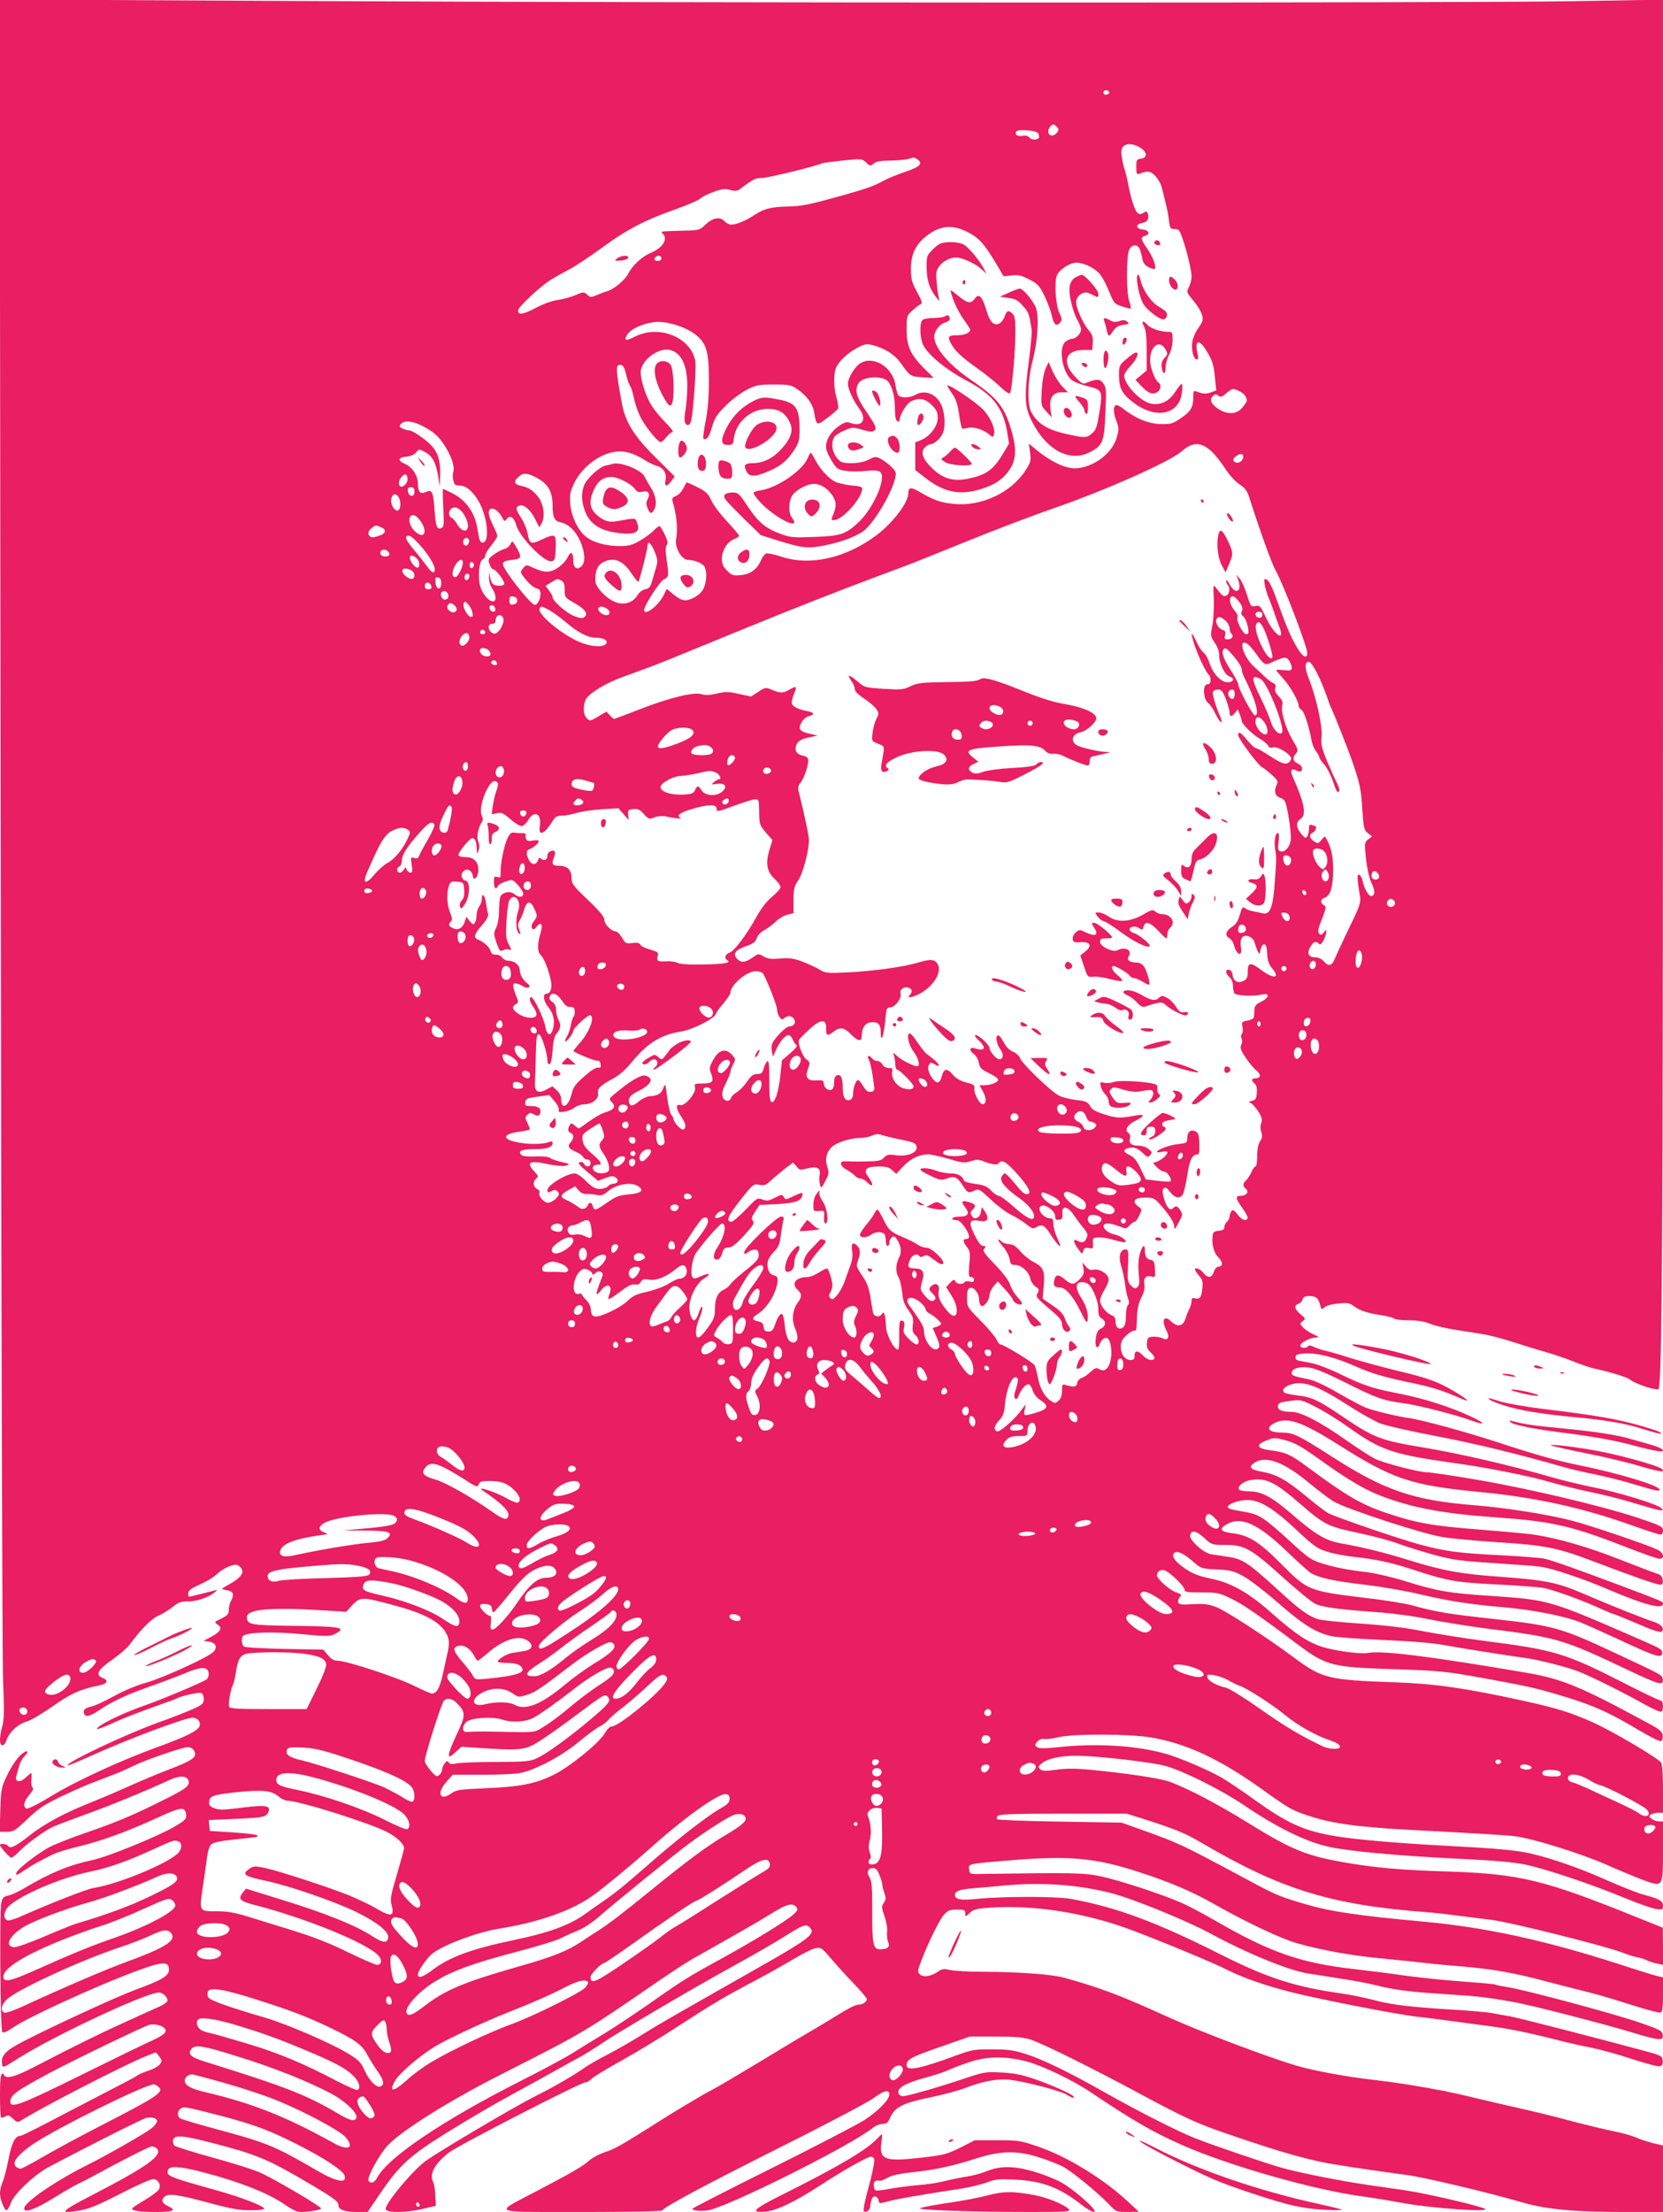 <?xml version="1.0" standalone="no"?>
<!DOCTYPE svg PUBLIC "-//W3C//DTD SVG 20010904//EN"
 "http://www.w3.org/TR/2001/REC-SVG-20010904/DTD/svg10.dtd">
<svg version="1.0" xmlns="http://www.w3.org/2000/svg"
 width="963pt" height="1280pt" viewBox="0 0 963 1280"
 preserveAspectRatio="xMidYMid meet">
<g transform="translate(0,1280) scale(0.1,-0.1)"
fill="#e91e63" stroke="none">
<path d="M4 8044 c3 -2618 9 -4856 14 -4974 7 -168 6 -225 -5 -260 -7 -25 -13
-60 -13 -77 0 -44 25 -43 39 0 15 44 66 91 116 105 22 6 90 46 150 88 106 75
163 100 274 122 43 9 51 29 16 42 -45 17 -29 48 54 105 40 28 85 67 100 86 70
94 129 153 169 170 23 10 61 33 83 51 33 26 49 32 82 31 48 -2 120 21 157 50
21 16 22 19 5 14 -33 -9 -146 -37 -151 -37 -2 0 -4 9 -4 20 0 16 16 28 67 51
38 17 82 43 98 59 36 35 98 62 120 54 8 -4 20 -14 25 -24 13 -24 -11 -54 -71
-87 -28 -15 -47 -28 -43 -29 5 -1 21 -5 37 -8 29 -7 34 -25 15 -59 -7 -12 -13
-35 -13 -52 0 -25 -7 -33 -43 -51 -42 -20 -43 -21 -22 -35 30 -19 18 -42 -36
-70 l-45 -24 33 -5 c37 -6 48 -31 26 -57 -23 -29 -290 -151 -388 -179 -58 -16
-132 -47 -190 -79 -52 -29 -111 -56 -130 -60 -38 -8 -51 -21 -43 -42 8 -21 34
-15 83 18 76 51 160 91 285 135 66 23 159 58 208 78 101 43 140 44 145 5 2
-14 -3 -30 -10 -36 -19 -16 -270 -121 -363 -153 -131 -45 -286 -122 -272 -136
2 -2 44 14 93 36 48 23 147 61 219 87 71 25 138 49 147 54 30 16 128 38 143
32 9 -3 15 -18 15 -35 0 -26 -6 -32 -63 -58 -34 -15 -127 -52 -207 -80 -187
-68 -532 -231 -518 -246 3 -2 63 23 134 55 217 98 545 221 589 221 29 0 48
-23 41 -48 -9 -27 -79 -62 -242 -121 -215 -78 -476 -198 -618 -285 -70 -43
-134 -75 -142 -72 -23 9 -16 43 16 80 20 23 27 37 19 41 -6 4 -9 24 -7 46 2
22 1 39 -1 39 -3 0 -17 -12 -32 -26 -33 -32 -65 -27 -54 9 3 12 10 37 15 55 5
19 18 45 31 58 36 38 12 41 -27 3 -19 -19 -52 -68 -71 -109 -35 -72 -37 -81
-41 -202 l-4 -128 42 0 c38 0 48 6 118 73 64 61 98 84 192 129 63 30 140 64
170 76 30 12 87 33 125 48 39 14 96 40 129 56 63 32 284 108 314 108 23 0 42
-19 42 -41 0 -24 -37 -45 -153 -89 -56 -21 -158 -64 -227 -95 -69 -31 -163
-71 -210 -90 -157 -61 -280 -126 -368 -196 -84 -66 -114 -80 -127 -59 -6 10
-45 14 -45 4 0 -11 55 -74 66 -74 5 0 26 16 45 36 38 40 136 112 188 139 19
10 107 43 195 75 140 50 341 132 486 199 56 26 96 27 109 3 16 -31 -6 -51
-132 -113 -179 -90 -282 -134 -461 -195 -89 -31 -186 -69 -216 -86 -66 -37
-176 -122 -184 -143 -8 -21 0 -19 47 13 41 28 67 43 159 89 25 13 94 34 153
48 130 31 282 86 456 166 141 65 161 67 167 16 3 -22 -6 -31 -67 -67 -91 -54
-389 -176 -477 -194 -135 -29 -242 -73 -387 -159 -37 -22 -82 -43 -99 -46 -28
-6 -33 -12 -41 -46 -10 -50 -5 -726 6 -742 6 -10 24 -2 70 29 78 53 438 219
659 304 184 71 230 78 236 36 6 -43 -27 -65 -193 -126 -107 -39 -484 -213
-650 -299 -104 -54 -130 -81 -123 -131 3 -24 6 -23 97 35 212 133 738 379 812
379 21 0 49 -26 49 -46 0 -8 -19 -23 -42 -33 -24 -11 -115 -52 -203 -92 -150
-68 -288 -136 -535 -264 -101 -52 -152 -66 -165 -45 -18 30 -25 -1 -25 -113 0
-68 3 -126 6 -130 3 -3 14 -1 25 6 15 9 23 7 44 -13 23 -22 28 -23 48 -10 118
75 624 335 731 375 l49 19 19 -24 c16 -20 17 -25 5 -44 -8 -12 -38 -29 -67
-38 -29 -10 -58 -22 -66 -29 -7 -6 -69 -39 -136 -73 -68 -35 -214 -111 -325
-169 -111 -59 -208 -107 -216 -107 -29 0 -49 -40 -67 -132 -10 -52 -25 -111
-34 -132 -9 -21 -16 -52 -16 -68 0 -34 25 -98 38 -98 5 0 17 20 26 45 20 51
129 155 211 201 128 70 548 283 571 288 32 8 64 -1 64 -19 0 -7 -14 -25 -30
-39 -34 -28 -243 -148 -364 -209 -192 -95 -376 -221 -376 -257 0 -28 64 -5
171 61 63 39 127 76 144 83 16 7 115 59 218 115 104 55 197 101 207 101 10 0
23 -7 30 -15 32 -38 -61 -104 -370 -264 -195 -101 -206 -114 -71 -91 49 9 107
33 229 96 90 46 174 84 188 84 30 0 49 -32 34 -60 -6 -10 -42 -38 -80 -60 -38
-22 -71 -44 -74 -49 -8 -13 46 -21 138 -21 99 0 120 10 71 33 -36 17 -44 34
-23 55 21 21 79 13 250 -33 133 -36 183 -45 247 -45 45 0 81 4 81 9 0 15 -135
67 -275 106 -283 79 -295 84 -281 120 8 23 71 19 198 -14 225 -59 390 -125
489 -196 29 -20 61 -35 78 -35 47 0 121 12 121 20 0 12 -281 177 -358 210 -40
17 -163 56 -275 86 -111 31 -208 61 -215 67 -7 5 -12 20 -10 31 5 35 54 31
244 -19 225 -58 305 -91 484 -195 198 -115 230 -137 230 -161 0 -26 37 -39
110 -39 l59 0 72 106 c114 168 174 222 401 362 108 67 272 163 365 213 92 50
212 116 265 146 54 30 116 65 138 76 22 12 70 43 108 68 93 64 538 326 772
454 107 59 241 136 296 171 105 66 122 72 142 52 38 -38 7 -63 -340 -259 -470
-267 -537 -305 -628 -362 -52 -33 -142 -85 -200 -115 -58 -30 -118 -65 -135
-77 -51 -38 -175 -110 -285 -165 -113 -56 -539 -308 -630 -371 -77 -54 -247
-258 -236 -284 8 -21 122 -19 215 3 l75 18 -3 59 c-1 33 -7 67 -12 77 -25 46
8 108 91 172 56 43 763 406 790 406 9 0 25 9 35 20 10 11 89 59 174 106 86 48
237 139 336 204 197 128 260 165 440 260 66 35 164 90 218 122 55 33 113 62
131 65 30 5 37 0 86 -58 30 -35 89 -101 132 -145 43 -45 78 -86 78 -91 0 -16
-23 -33 -46 -33 -20 0 -59 -20 -154 -79 -14 -9 -56 -34 -95 -57 -38 -22 -117
-69 -175 -104 -296 -179 -398 -239 -430 -255 -46 -23 -243 -141 -350 -210
-162 -103 -215 -133 -270 -150 -30 -10 -68 -30 -85 -45 -37 -34 -106 -74 -309
-180 -250 -132 -277 -119 261 -120 272 0 464 4 468 9 13 22 260 153 700 374
259 129 494 254 524 276 60 45 91 52 91 21 0 -30 -66 -98 -146 -149 -39 -25
-278 -149 -532 -276 -254 -126 -462 -233 -462 -236 0 -14 71 -17 112 -4 178
55 826 383 931 471 16 13 42 24 58 24 23 0 31 6 43 34 26 62 73 86 226 118 76
15 174 41 216 58 100 38 185 53 253 45 89 -11 292 -64 326 -85 35 -22 50 -25
41 -11 -9 14 -130 68 -230 102 -67 23 -116 33 -186 36 -91 5 -100 4 -219 -36
-148 -50 -327 -101 -353 -101 -10 0 -21 7 -25 17 -11 29 39 58 148 88 57 15
120 36 139 45 19 10 73 30 120 46 104 36 212 37 335 5 93 -25 269 -109 371
-178 237 -159 353 -227 519 -301 269 -121 771 -264 1055 -302 47 -6 157 -24
245 -40 162 -29 497 -52 465 -32 -25 16 -348 91 -460 107 -58 8 -154 22 -215
31 -158 23 -396 70 -497 98 -90 25 -396 129 -508 173 -93 36 -341 162 -510
258 -208 118 -372 199 -470 229 -70 23 -104 27 -195 27 -102 1 -117 -2 -210
-36 -206 -76 -285 -92 -285 -56 0 34 24 47 197 107 l168 59 150 0 c119 0 161
-4 205 -18 74 -25 344 -159 620 -307 256 -138 337 -176 500 -232 336 -116 507
-164 665 -187 44 -7 136 -21 205 -31 69 -10 150 -21 180 -25 85 -9 471 -100
681 -161 141 -40 296 -54 602 -54 l207 0 0 193 0 192 -56 13 c-30 8 -77 22
-102 34 -26 11 -81 26 -122 34 -41 8 -154 35 -250 60 -96 26 -231 59 -300 74
-69 15 -181 42 -250 58 -69 17 -152 35 -185 42 -176 33 -284 50 -415 65 -151
17 -345 53 -440 81 -172 51 -564 199 -750 284 -273 124 -387 167 -595 225 -70
20 -258 34 -470 35 -82 0 -169 5 -193 10 -36 9 -47 7 -70 -9 -40 -28 -86 -35
-105 -16 -15 14 -14 21 8 78 41 109 107 241 133 269 21 23 34 28 74 28 43 0
48 -2 48 -22 0 -21 0 -21 26 3 22 20 39 25 117 30 258 18 561 -31 832 -134
196 -75 464 -186 548 -229 87 -43 206 -85 352 -123 155 -40 613 -130 740 -145
50 -5 140 -17 200 -25 61 -8 162 -22 225 -30 117 -16 219 -37 390 -80 52 -14
140 -34 194 -44 54 -11 163 -41 241 -67 81 -27 149 -44 159 -41 12 5 16 16 14
34 -3 27 -9 30 -123 60 -271 73 -713 187 -760 195 -27 5 -75 13 -105 19 -30 5
-127 14 -215 19 -261 16 -365 29 -464 55 -52 14 -140 32 -196 40 -262 37 -422
88 -680 217 -390 197 -621 282 -885 330 -86 15 -390 15 -540 0 -97 -10 -130
-4 -130 23 0 22 28 32 115 39 44 3 125 11 180 16 210 19 422 4 614 -46 126
-33 435 -159 573 -234 208 -113 453 -213 563 -230 28 -4 111 -17 185 -29 74
-11 170 -29 212 -40 102 -26 198 -38 408 -51 181 -12 234 -18 384 -45 105 -18
541 -131 703 -181 61 -19 123 -34 138 -34 22 0 26 4 23 26 -3 23 -15 29 -133
70 -151 52 -658 188 -759 204 -38 6 -73 13 -77 16 -5 3 -98 11 -206 19 -109 8
-259 24 -333 35 -74 11 -197 26 -274 35 -312 35 -488 96 -802 277 -72 42 -163
90 -200 106 -113 50 -361 131 -468 154 -102 21 -156 22 -701 14 -58 -1 -60 0
-63 26 -4 34 -13 32 251 54 335 27 483 13 742 -72 169 -55 300 -111 420 -179
192 -109 394 -204 486 -230 149 -42 330 -74 512 -90 92 -9 200 -20 240 -25 39
-5 135 -14 212 -20 167 -14 300 -37 495 -90 80 -21 186 -48 235 -60 50 -12
159 -45 243 -72 85 -27 160 -47 168 -44 11 4 14 29 14 105 l0 99 -32 7 c-18 4
-121 36 -228 71 -423 136 -766 211 -1125 244 -395 36 -550 60 -702 106 -153
46 -148 44 -419 190 -274 146 -303 160 -489 227 l-140 50 -357 6 c-196 3 -360
9 -364 14 -4 4 -2 13 5 20 9 9 101 12 379 12 l367 0 85 -27 c193 -61 250 -84
350 -143 461 -270 748 -358 1300 -400 41 -3 122 -12 180 -20 58 -7 148 -19
200 -25 114 -15 653 -150 755 -189 27 -11 66 -23 85 -27 19 -3 46 -12 60 -19
14 -7 40 -15 58 -18 l32 -7 0 108 -1 107 -157 63 c-530 214 -671 248 -1082
262 -283 9 -416 21 -595 51 -229 40 -310 72 -557 224 -190 118 -371 212 -469
246 -63 21 -249 48 -465 69 -79 7 -134 7 -189 -1 -65 -9 -80 -8 -92 4 -13 12
-11 17 12 35 33 26 107 42 196 42 120 0 452 -38 525 -61 110 -33 321 -140 443
-222 188 -128 355 -211 488 -242 107 -26 411 -54 743 -70 224 -11 331 -20 404
-35 119 -25 392 -117 579 -195 76 -31 156 -59 177 -62 37 -5 40 -4 40 19 0 28
-19 39 -108 63 -33 8 -129 46 -213 83 -157 70 -318 127 -444 156 -78 19 -202
30 -505 46 -269 14 -521 36 -634 56 -178 30 -273 74 -461 209 -71 51 -157 109
-190 128 -76 44 -251 119 -330 140 -170 47 -397 60 -613 37 -89 -9 -116 -9
-128 1 -13 10 -12 14 3 31 11 12 26 18 40 15 13 -2 49 2 81 10 86 21 411 20
536 -1 203 -34 395 -123 633 -292 168 -120 181 -128 274 -159 138 -47 290 -68
614 -85 348 -18 549 -30 590 -36 109 -15 377 -99 524 -163 86 -38 188 -80 227
-94 104 -37 104 -36 104 176 l0 167 -23 0 c-13 0 -32 7 -43 15 -16 13 -17 16
-4 25 8 5 27 10 43 10 l27 0 0 136 c0 74 -4 143 -10 153 -12 24 -292 189 -400
236 -129 57 -206 81 -403 124 -327 72 -510 98 -737 106 -386 13 -424 22 -585
142 -165 122 -395 271 -451 293 -49 18 -72 21 -137 17 -62 -4 -79 -2 -84 9 -3
8 0 21 7 29 15 18 15 18 -27 34 -37 15 -103 76 -103 95 0 25 26 39 51 26 37
-20 109 -92 109 -109 0 -14 14 -16 98 -16 91 0 102 -2 172 -36 67 -32 159 -95
385 -265 165 -123 198 -132 555 -143 268 -9 298 -12 510 -50 267 -48 324 -61
493 -113 154 -47 253 -91 412 -187 65 -39 125 -69 133 -66 8 3 12 16 10 32 -2
23 -16 35 -83 71 -391 212 -499 257 -704 292 -563 96 -837 130 -918 115 -43
-8 -188 11 -266 35 -83 26 -157 75 -297 199 -131 116 -231 172 -348 196 -78
16 -117 33 -170 73 -41 31 -58 60 -44 74 17 17 54 1 107 -45 50 -44 50 -44
140 -49 78 -3 98 -8 153 -38 35 -18 127 -89 205 -157 144 -125 213 -169 307
-191 25 -6 160 -16 300 -22 165 -7 290 -18 355 -30 85 -16 338 -56 480 -76 66
-9 236 -53 295 -76 70 -27 269 -126 382 -190 49 -27 92 -46 98 -43 16 10 12
65 -5 65 -8 0 -111 49 -229 110 -321 163 -391 184 -786 234 -107 14 -267 39
-355 56 -111 22 -224 35 -370 45 -115 8 -226 19 -245 26 -59 21 -103 53 -234
173 -169 154 -201 175 -284 187 -37 6 -81 12 -98 15 -43 6 -126 80 -122 108 5
34 34 30 81 -13 44 -41 45 -41 124 -41 110 0 148 -22 329 -185 82 -74 167
-144 189 -155 43 -21 137 -33 369 -50 86 -6 210 -23 295 -41 80 -16 236 -41
346 -55 386 -48 428 -60 794 -234 192 -91 218 -98 209 -54 -4 22 -4 22 -287
154 -297 139 -346 153 -677 190 -277 30 -354 43 -485 80 -41 11 -168 32 -284
45 -315 38 -324 42 -475 194 -125 127 -189 167 -280 178 -76 9 -85 27 -30 56
81 42 177 -3 338 -157 64 -61 128 -119 142 -128 46 -28 132 -47 310 -68 96
-11 240 -36 320 -55 169 -40 293 -59 480 -75 162 -13 359 -51 449 -87 36 -14
147 -64 246 -110 190 -89 230 -101 230 -69 0 23 2 22 -165 95 -488 212 -492
213 -826 236 -244 16 -309 27 -499 86 -71 22 -166 44 -210 50 -127 15 -195 29
-270 52 -63 20 -81 32 -190 133 -145 132 -175 151 -251 164 -92 16 -104 20
-104 31 0 16 66 39 113 39 72 0 150 -47 281 -170 106 -99 125 -112 184 -130
35 -11 108 -25 161 -30 118 -13 210 -33 321 -69 216 -71 255 -78 523 -91 115
-6 228 -15 251 -20 62 -14 209 -67 307 -111 48 -22 90 -39 93 -39 4 0 66 -25
138 -56 95 -41 133 -53 141 -45 18 18 -5 44 -49 57 -46 14 -243 92 -405 162
-149 64 -218 78 -471 97 -236 16 -344 36 -543 98 -135 42 -263 74 -390 96 -87
16 -146 50 -270 157 -128 111 -187 144 -262 144 -28 0 -55 5 -58 11 -11 18 25
47 66 54 91 15 141 -9 296 -144 132 -114 155 -125 326 -161 81 -17 184 -44
229 -61 46 -17 139 -46 207 -65 110 -30 151 -36 350 -49 124 -8 246 -17 271
-21 64 -8 240 -67 372 -123 232 -99 338 -127 338 -91 0 12 6 10 -235 101 -281
105 -402 148 -449 159 -22 5 -135 14 -249 20 -249 12 -327 23 -466 60 -116 30
-488 158 -538 183 -17 9 -76 54 -131 100 -115 95 -172 126 -256 141 -67 12
-79 27 -41 52 66 43 171 4 320 -121 50 -41 112 -88 139 -104 70 -42 510 -186
627 -205 54 -9 202 -23 331 -31 268 -17 338 -31 558 -115 201 -77 353 -130
373 -130 14 0 18 6 15 27 -2 21 -11 30 -33 37 -16 5 -114 42 -216 82 -187 74
-359 123 -499 144 -41 6 -187 19 -325 30 -259 20 -356 37 -530 96 -140 47
-233 101 -447 260 -104 78 -132 90 -223 102 -78 9 -86 32 -20 57 43 17 48 17
111 0 51 -14 91 -36 178 -98 172 -124 272 -184 370 -222 181 -70 359 -103 661
-125 331 -23 441 -48 755 -170 99 -39 188 -70 199 -70 34 0 26 35 -12 53 -64
30 -379 137 -489 166 -134 36 -392 77 -573 91 -351 28 -520 86 -827 284 -187
120 -220 136 -282 136 -80 0 -102 26 -46 55 73 38 158 9 370 -125 318 -201
418 -235 831 -275 311 -30 583 -90 861 -189 87 -31 164 -56 173 -56 9 0 15 9
15 24 0 22 -12 28 -152 75 -213 70 -648 172 -936 220 -134 23 -258 41 -276 41
-49 0 -255 54 -307 80 -24 12 -101 62 -171 111 -143 101 -256 159 -308 159
-53 0 -80 10 -80 30 0 22 11 26 81 35 51 6 60 4 141 -38 48 -24 131 -76 185
-115 188 -134 258 -158 606 -207 191 -26 439 -75 562 -111 66 -19 175 -46 241
-59 67 -14 175 -41 240 -61 66 -20 133 -39 149 -42 27 -4 28 -3 15 11 -23 23
-248 92 -396 121 -72 15 -178 40 -235 57 -247 71 -532 137 -754 174 -241 40
-279 55 -464 180 -135 92 -176 111 -257 120 -34 4 -67 11 -74 15 -23 14 -2 39
41 50 75 20 150 -9 343 -133 60 -38 135 -80 166 -93 32 -13 178 -46 325 -74
231 -44 481 -105 738 -179 38 -11 117 -30 175 -41 59 -12 157 -36 217 -54 150
-45 165 -48 165 -36 0 23 -226 92 -460 140 -144 30 -254 61 -465 130 -198 65
-452 134 -530 145 -63 8 -198 41 -248 60 -20 8 -92 46 -158 84 -81 47 -140 74
-178 81 -82 17 -91 20 -91 35 0 24 40 38 95 32 37 -4 94 -27 211 -85 180 -91
225 -107 342 -122 87 -12 298 -66 395 -101 84 -31 81 -16 -5 24 -112 53 -270
104 -413 132 -162 32 -201 45 -339 111 -61 30 -136 59 -166 65 -30 6 -65 13
-78 15 -15 3 -22 11 -20 22 2 13 15 18 54 20 73 4 172 -21 299 -77 85 -37 150
-57 285 -86 159 -33 202 -47 323 -99 57 -25 37 -4 -41 42 -96 57 -150 77 -335
121 -89 22 -211 55 -272 74 -60 20 -126 38 -145 42 -19 4 -47 14 -62 21 -17 9
-29 10 -33 4 -9 -14 -45 -12 -45 3 0 17 56 47 88 47 25 0 23 2 -13 19 -22 10
-49 28 -60 40 -19 22 -19 23 -1 36 18 13 17 15 -13 40 -35 30 -40 51 -12 60
10 3 21 15 24 25 4 15 14 20 40 20 38 0 52 -12 62 -53 7 -26 9 -27 25 -12 11
10 44 19 80 22 51 5 66 3 88 -14 39 -28 78 -41 157 -53 39 -6 74 -15 79 -21 6
-5 43 -9 83 -9 49 0 89 -6 124 -20 29 -12 98 -28 153 -36 56 -9 127 -20 158
-25 31 -5 108 -25 170 -45 62 -20 149 -47 193 -59 44 -13 116 -37 160 -55 44
-17 98 -36 120 -40 85 -18 189 -50 204 -63 28 -25 161 -68 166 -54 20 62 25
908 25 4305 l0 3734 -527 -9 c-695 -11 -5114 -10 -7341 1 l-1764 9 6 -4759z
m6419 4221 c1 -5 -6 -11 -15 -13 -11 -2 -18 3 -18 13 0 17 30 18 33 0z m-305
-197 c16 -16 15 -23 -3 -42 -19 -18 -45 -11 -45 13 0 17 18 41 30 41 3 0 11
-5 18 -12z m-107 -39 c5 -8 7 -18 6 -24 -6 -16 -43 -17 -56 -1 -8 10 -22 13
-41 10 -28 -6 -46 8 -35 25 9 15 115 7 126 -10z m599 -88 c34 -25 33 -55 -2
-59 -26 -3 -28 -7 -28 -49 0 -37 3 -44 16 -39 51 19 64 18 93 -11 16 -17 34
-47 39 -69 5 -21 15 -61 22 -89 7 -27 16 -72 19 -100 5 -43 9 -50 28 -50 11 0
25 -3 29 -7 20 -20 74 -216 74 -269 0 -17 -7 -43 -15 -60 -15 -29 -15 -30 25
-78 22 -26 45 -63 50 -82 9 -30 6 -39 -20 -76 -17 -24 -33 -60 -36 -85 -6 -46
8 -98 27 -98 7 0 9 10 5 28 -20 80 4 95 46 29 38 -60 47 -88 54 -167 l7 -69
-29 -11 c-28 -11 -52 -10 -86 5 -16 6 -18 1 -18 -33 0 -59 -15 -83 -72 -122
-45 -31 -58 -35 -112 -34 -70 0 -150 32 -215 84 -22 18 -44 29 -50 25 -16 -9
-14 -48 5 -94 14 -36 14 -45 0 -95 -27 -93 -142 -176 -243 -176 -57 0 -140 40
-222 107 l-43 36 7 -52 c6 -47 4 -56 -25 -101 -84 -131 -257 -212 -417 -196
-75 8 -112 20 -186 63 -60 36 -77 36 -77 0 0 -55 -87 -170 -183 -243 -178
-134 -386 -181 -553 -125 -39 13 -79 21 -87 18 -9 -3 -23 -21 -30 -39 -23 -53
-60 -80 -116 -86 -46 -4 -53 -2 -81 26 -23 23 -30 40 -30 68 0 47 31 98 70
114 17 7 30 16 30 20 0 4 -32 42 -70 83 -39 41 -80 96 -91 121 -17 39 -29 51
-81 77 -33 17 -61 29 -63 27 -1 -2 -10 -18 -19 -36 -9 -18 -28 -37 -42 -42
-18 -7 -24 -15 -20 -28 25 -86 32 -160 21 -223 -9 -48 33 -119 69 -119 37 0
86 -20 96 -40 15 -28 12 -88 -6 -126 -10 -21 -31 -40 -59 -54 -48 -23 -67 -19
-122 26 l-32 26 -20 -40 c-31 -60 -111 -119 -111 -82 0 26 92 168 115 178 28
13 29 19 15 116 -7 49 -7 72 1 82 8 10 6 25 -11 59 -12 25 -25 47 -29 50 -5 2
-21 -9 -37 -26 -15 -16 -52 -43 -81 -59 -43 -25 -64 -30 -116 -30 -79 0 -156
22 -197 57 -45 37 -82 117 -88 188 -4 52 0 70 22 117 44 93 146 172 240 184
51 7 103 -7 166 -46 25 -16 58 -32 73 -36 38 -9 59 -43 51 -82 -8 -39 7 -42
34 -5 l19 26 -112 111 c-122 121 -174 204 -193 308 -38 205 -39 233 -5 226 12
-2 21 -20 29 -56 7 -29 17 -58 23 -66 6 -7 15 -37 21 -66 6 -29 21 -77 35
-106 25 -54 99 -147 119 -152 7 -1 22 11 34 28 13 16 29 30 37 30 7 0 -10 24
-39 53 -29 29 -66 73 -81 97 -34 53 -65 148 -65 196 0 69 107 148 173 128 64
-19 96 -87 97 -205 0 -48 -5 -110 -10 -139 -6 -30 -8 -62 -4 -72 8 -27 31 -22
37 10 13 63 30 310 23 343 -25 136 -207 211 -345 143 -59 -30 -72 -27 -47 12
22 32 84 60 153 70 65 8 170 -22 232 -66 71 -52 86 -98 86 -270 0 -102 -6
-172 -19 -238 -10 -51 -16 -95 -13 -99 16 -15 35 10 50 66 15 52 27 71 80 124
35 35 89 75 122 92 54 27 69 30 157 30 91 0 99 -2 139 -30 53 -37 87 -85 94
-134 13 -75 14 -76 75 -30 30 22 58 47 62 53 4 7 1 34 -7 61 -19 61 -19 148
-1 183 20 39 74 86 126 112 40 21 49 22 90 11 66 -18 121 -53 155 -101 57 -79
56 -78 126 -83 l66 -4 -57 57 c-78 78 -100 127 -100 224 0 72 2 80 28 104 15
15 36 32 47 38 19 10 18 13 -15 75 -30 56 -35 73 -35 134 0 85 28 142 93 192
80 61 153 65 245 15 57 -31 86 -63 151 -170 l48 -81 47 5 c37 5 56 0 101 -23
49 -25 59 -36 87 -93 18 -36 38 -89 44 -117 12 -54 27 -65 49 -38 11 13 10 22
-5 53 -23 48 -31 187 -13 222 19 35 75 70 112 70 46 -1 110 -33 139 -71 14
-19 37 -64 52 -101 25 -63 29 -67 73 -81 26 -9 48 -14 50 -12 2 2 -2 21 -9 42
-17 47 -17 256 -1 296 13 31 46 37 60 10 5 -10 12 -35 16 -55 5 -29 14 -42 37
-54 17 -8 33 -13 36 -10 11 11 -10 69 -43 116 -39 57 -41 66 -14 75 32 10 24
33 -12 37 -43 4 -44 31 -3 38 30 5 42 27 31 56 -5 12 -9 12 -26 2 -16 -10 -22
-10 -35 3 -16 15 -39 90 -54 174 -5 28 -14 61 -19 75 -5 14 -12 46 -16 71 -5
37 -3 50 10 63 20 20 65 14 104 -13z m-1295 -65 c31 -23 10 -43 -75 -71 -44
-15 -100 -38 -124 -51 -53 -30 -103 -47 -241 -86 -196 -54 -229 -61 -315 -63
-95 -2 -136 -13 -191 -49 -47 -32 -105 -56 -134 -56 -12 0 -30 9 -41 21 -25
27 -68 19 -110 -22 -32 -31 -35 -32 -136 -34 -129 -4 -124 -3 -110 -17 32 -32
0 -82 -69 -111 -49 -20 -106 -72 -130 -119 -20 -39 -83 -92 -123 -103 -11 -3
-38 -13 -59 -22 -35 -15 -38 -15 -57 2 -19 17 -21 17 -68 -3 -26 -11 -72 -24
-102 -28 -33 -4 -84 -23 -128 -46 -72 -38 -102 -43 -102 -15 0 20 127 139 190
178 30 19 81 47 112 63 31 16 114 72 185 123 142 105 249 160 428 223 66 23
129 51 141 61 11 11 46 28 78 39 46 17 64 19 94 11 28 -8 41 -7 57 5 79 59 90
64 127 64 33 0 326 71 347 85 4 2 58 9 120 16 111 11 112 11 136 -11 23 -22
26 -22 43 -7 14 13 39 17 98 18 43 1 90 5 104 9 35 11 34 11 55 -4z m-1485
-571 c0 -8 -9 -15 -20 -15 -20 0 -26 11 -13 23 12 13 33 7 33 -8z m3349 -770
c26 -13 41 -33 41 -55 0 -5 -12 -22 -26 -39 -32 -39 -85 -42 -138 -8 -42 27
-54 53 -33 75 13 12 19 13 31 3 13 -11 21 -9 47 13 36 30 40 31 78 11z m-4710
-212 c49 -29 73 -52 103 -97 42 -65 63 -126 53 -157 -4 -11 -4 -33 0 -49 6
-26 11 -30 40 -30 46 0 105 -66 133 -150 31 -90 29 -180 -3 -180 -15 0 -20 14
-30 79 -15 95 -65 165 -146 207 -27 13 -50 24 -53 24 -3 0 -2 -49 1 -110 5
-98 4 -110 -12 -116 -25 -10 -31 7 -39 109 -7 102 -14 116 -50 100 -31 -15
-46 0 -46 47 0 48 -33 98 -76 116 -44 19 -39 38 11 42 23 2 44 11 55 24 15 20
18 20 48 4 44 -23 65 -59 78 -135 l11 -66 2 74 c1 101 -22 148 -102 207 -32
24 -68 44 -79 44 -11 0 -28 5 -39 11 -16 8 -18 13 -8 25 21 26 80 17 148 -23z
m4516 -111 c34 -21 70 -63 119 -137 18 -27 51 -63 74 -78 32 -21 45 -39 56
-75 57 -179 130 -383 152 -421 46 -83 184 -442 184 -480 0 -36 -27 -23 -56 27
-35 57 -66 128 -108 247 -41 114 -57 147 -75 153 -11 4 -12 -3 -7 -33 4 -20
13 -51 20 -69 8 -17 21 -53 31 -81 9 -27 24 -69 33 -92 37 -96 -32 -46 -80 59
-29 62 -33 66 -58 61 -26 -5 -28 -2 -49 64 -11 37 -30 79 -41 93 l-20 25 11
-33 c23 -66 -18 -86 -50 -24 -11 20 -20 30 -21 22 0 -9 5 -21 11 -27 15 -15 7
-57 -13 -61 -16 -3 -22 2 -56 46 -17 22 -17 20 -13 -69 1 -50 -2 -118 -9 -151
-11 -57 -10 -61 14 -97 17 -24 26 -51 26 -74 0 -47 33 -113 60 -122 39 -12 16
-41 -25 -31 -35 9 -73 54 -91 108 -8 27 -24 54 -34 61 -10 7 -28 34 -40 60
-33 70 -39 65 -14 -12 23 -70 70 -167 85 -177 5 -3 9 -16 9 -30 0 -17 -6 -24
-19 -24 -28 0 -24 -85 5 -108 12 -9 31 -38 43 -64 27 -56 49 -65 25 -10 -26
60 -45 126 -40 139 3 7 16 13 29 13 20 0 28 -10 46 -56 11 -31 21 -64 21 -73
0 -29 11 -32 30 -8 l18 22 11 -28 c6 -16 11 -32 11 -37 0 -18 61 -79 104 -104
24 -14 46 -33 50 -41 4 -11 13 -14 26 -10 21 7 76 -21 100 -50 10 -12 10 -18
0 -30 -20 -24 -42 -18 -116 30 -37 25 -74 45 -80 45 -7 0 -29 20 -50 45 -37
46 -54 56 -54 31 0 -19 114 -172 137 -185 11 -5 36 -25 58 -45 36 -33 38 -38
26 -62 -14 -32 -7 -61 19 -69 10 -3 23 -11 28 -18 16 -19 43 -196 36 -233 -7
-39 -37 -69 -60 -60 -14 5 -15 15 -10 56 4 32 3 50 -3 50 -16 0 -24 -45 -17
-92 8 -54 8 -49 -2 -193 -10 -145 -28 -191 -70 -180 -15 3 -40 9 -57 12 -16 3
-36 10 -43 16 -16 13 -20 8 -35 -44 -9 -31 -22 -50 -45 -64 -35 -23 -41 -49
-13 -64 10 -6 22 -23 26 -38 15 -61 51 -73 41 -15 -8 53 10 77 47 63 17 -7 29
-21 33 -38 4 -15 12 -37 17 -48 10 -19 12 -18 17 10 3 17 11 30 20 30 11 0 16
-14 18 -54 2 -40 10 -62 28 -84 51 -60 10 -65 -67 -7 -60 45 -74 41 -74 -18 0
-28 -5 -39 -24 -48 -32 -17 -59 -2 -63 33 -2 17 -10 29 -20 31 -24 5 -23 -21
2 -43 12 -11 20 -31 20 -49 0 -17 4 -37 8 -44 10 -14 108 -19 160 -7 46 11 43
-18 -5 -42 -31 -14 -38 -24 -39 -48 -1 -16 -2 -35 -3 -42 0 -7 -17 -15 -37
-19 -33 -6 -35 -8 -29 -36 4 -16 2 -34 -4 -41 -6 -7 -6 -18 -1 -26 4 -8 4 -24
-2 -36 -8 -19 -4 -32 26 -76 20 -30 48 -64 63 -75 27 -23 24 -44 -8 -44 -23 0
-25 -13 -4 -30 11 -9 15 -26 13 -54 -3 -34 -7 -41 -28 -46 -20 -5 -22 -7 -8
-12 9 -4 29 -26 44 -49 21 -34 25 -48 17 -68 -5 -16 -5 -36 1 -52 7 -21 6 -33
-7 -53 -11 -17 -17 -46 -17 -86 0 -33 -4 -60 -10 -60 -5 0 -16 -15 -23 -32 -8
-18 -21 -39 -30 -47 -21 -17 -22 -35 -2 -51 20 -17 2 -40 -31 -40 -32 0 -30
-14 11 -72 20 -27 33 -53 30 -58 -11 -19 -34 -10 -59 23 -22 27 -28 29 -36 17
-5 -8 -10 -22 -10 -31 0 -9 -7 -22 -15 -29 -8 -7 -15 -21 -15 -31 0 -13 -9
-19 -32 -21 -28 -3 -34 -7 -36 -32 -6 -48 8 -97 34 -123 27 -26 26 -53 -1 -53
-9 0 -21 -13 -26 -30 -13 -37 -35 -38 -61 -5 -18 23 -48 34 -48 18 0 -5 11
-20 24 -36 20 -23 23 -35 18 -75 -5 -51 -14 -62 -43 -55 -14 4 -19 0 -19 -16
0 -12 -6 -32 -12 -44 -7 -12 -17 -38 -23 -57 -14 -46 -47 -52 -84 -16 -42 40
-57 5 -25 -56 19 -36 6 -60 -24 -42 -9 5 -33 9 -52 9 -32 -2 -35 -5 -38 -35
-3 -25 3 -39 22 -57 15 -13 24 -28 21 -34 -11 -17 -41 -9 -65 16 -30 32 -50
32 -50 0 0 -20 -5 -25 -24 -25 -32 0 -56 34 -56 78 0 25 8 42 31 63 17 16 37
29 45 29 16 0 15 -5 18 81 2 46 10 80 25 110 16 30 21 53 18 76 -6 37 9 55 42
46 21 -5 22 -3 19 43 -2 40 -7 50 -23 53 -25 4 -35 19 -35 54 0 41 -14 33 -29
-18 -9 -31 -11 -68 -7 -114 6 -54 4 -70 -8 -80 -12 -10 -19 -8 -36 9 -20 20
-22 30 -18 116 4 86 2 94 -14 94 -32 0 -43 -42 -25 -97 8 -26 18 -73 22 -103
3 -30 11 -68 17 -83 8 -21 8 -31 -1 -40 -6 -6 -11 -34 -11 -63 0 -33 -5 -56
-15 -64 -23 -19 -45 -4 -45 30 0 23 -6 33 -24 40 -30 11 -66 57 -66 84 0 11
12 39 25 61 14 22 25 49 25 61 0 30 -50 63 -85 57 -21 -5 -32 0 -47 18 l-20
24 6 -34 c5 -29 1 -40 -21 -63 -33 -34 -47 -35 -85 -3 -38 32 -54 32 -62 0 -9
-33 -1 -45 30 -45 35 0 77 -49 122 -140 29 -60 37 -70 40 -51 6 40 -7 86 -39
134 -43 66 -26 104 36 81 26 -10 65 -98 65 -148 0 -35 5 -48 20 -56 27 -15 25
-44 -4 -58 -17 -7 -25 -22 -30 -53 -8 -51 8 -76 23 -35 12 31 39 45 51 25 19
-29 21 -104 5 -141 -15 -38 -35 -47 -65 -28 -11 7 -23 2 -45 -19 -16 -16 -40
-32 -52 -35 -12 -4 -23 -17 -25 -29 -3 -23 -20 -26 -65 -12 -21 7 -23 4 -23
-32 0 -27 -6 -46 -20 -58 -18 -17 -21 -17 -45 -1 -37 24 -63 72 -75 136 -6 30
-14 62 -19 70 -9 16 -179 120 -197 120 -6 0 -17 13 -23 28 -7 16 -48 65 -92
109 -78 79 -79 80 -79 132 0 39 4 53 17 58 22 8 53 -31 53 -68 0 -15 5 -31 12
-35 15 -10 48 32 48 62 0 12 11 35 24 51 l24 28 41 -45 c23 -25 44 -53 47 -62
5 -18 41 -34 52 -24 3 4 -8 21 -25 39 -17 17 -36 50 -43 72 -9 26 -39 66 -88
117 -64 66 -73 80 -62 93 10 12 9 15 -6 15 -13 0 -29 20 -51 65 -37 74 -30 91
31 80 45 -9 57 12 30 53 l-18 27 -6 -30 c-6 -32 -37 -47 -51 -23 -12 19 -11
24 8 43 18 19 9 30 -35 41 -33 9 -37 -1 -14 -31 29 -36 19 -55 -28 -55 -22 0
-42 -4 -45 -10 -3 -6 5 -10 19 -10 18 0 32 -12 54 -43 29 -44 31 -67 6 -67
-20 0 -18 -17 6 -47 17 -22 19 -35 13 -99 -5 -65 -4 -74 11 -74 9 0 16 -7 16
-16 0 -12 -6 -15 -24 -10 -14 3 -28 2 -31 -4 -9 -15 -43 -12 -53 5 -7 13 -11
12 -31 -9 l-22 -24 30 -48 c53 -82 35 -159 -21 -93 -45 53 -58 84 -52 118 8
37 -18 53 -44 28 -15 -15 -14 -19 8 -42 19 -20 21 -28 12 -37 -15 -15 -37 -3
-65 35 -18 23 -19 30 -7 71 16 56 4 76 -46 76 -37 0 -42 12 -22 55 11 25 41
34 53 15 4 -6 13 -5 24 2 15 9 25 5 60 -22 28 -23 45 -30 52 -23 15 15 -65 93
-97 93 -14 0 -38 8 -52 19 -15 10 -52 29 -82 41 -72 30 -87 44 -116 107 -14
29 -29 53 -33 53 -4 0 -12 -10 -18 -22 -6 -13 -27 -43 -47 -66 -20 -24 -36
-50 -36 -58 0 -18 39 -18 64 1 26 20 72 19 80 -1 3 -9 6 -27 6 -40 0 -13 5
-24 10 -24 6 0 10 8 10 19 0 10 6 24 14 30 12 10 18 8 30 -11 25 -39 29 -73
12 -106 -20 -38 -21 -85 -2 -115 7 -12 16 -50 20 -84 4 -48 13 -73 37 -105 26
-37 30 -49 25 -84 -4 -33 -1 -45 14 -59 23 -20 27 -55 7 -55 -7 0 -28 15 -46
34 -28 28 -32 39 -26 64 4 18 2 33 -5 37 -20 12 -24 -3 -23 -85 1 -44 -2 -80
-6 -80 -25 0 -71 90 -71 139 0 20 -3 46 -6 59 -6 20 -8 21 -19 6 -13 -19 -43
-13 -49 8 -2 7 -9 47 -15 88 -9 58 -20 87 -48 128 -34 50 -36 56 -25 86 17 46
15 70 -7 90 -24 22 -34 8 -26 -37 4 -20 0 -50 -10 -77 -9 -25 -24 -66 -33 -93
-9 -26 -28 -62 -43 -80 -22 -26 -30 -30 -40 -19 -11 10 -11 16 -1 32 6 11 12
29 12 41 0 31 -22 99 -32 99 -5 0 -26 -11 -48 -25 -22 -14 -51 -25 -64 -25
-68 0 -97 -38 -56 -75 25 -23 25 -39 -1 -74 -30 -40 -36 -103 -14 -150 19 -44
17 -74 -6 -79 -29 -5 -46 25 -54 92 -3 36 -10 68 -15 71 -11 7 -27 -16 -42
-61 -11 -31 -18 -39 -38 -39 -20 0 -26 6 -28 26 -2 21 -10 28 -33 33 -37 7
-37 21 1 44 52 32 105 119 112 182 3 29 -1 35 -21 40 -17 4 -27 16 -33 35 -10
40 -2 63 35 103 25 25 33 45 38 90 4 31 11 69 14 85 6 23 4 27 -13 27 -24 0
-212 -181 -212 -205 0 -15 2 -15 22 -1 30 21 56 20 60 -1 7 -33 -3 -48 -79
-108 -41 -33 -79 -68 -84 -77 -5 -9 -21 -23 -36 -30 -37 -17 -53 -52 -53 -114
0 -43 -6 -59 -41 -107 -22 -32 -47 -57 -55 -57 -21 0 -18 59 7 114 11 26 18
52 16 59 -5 12 -6 10 -26 -45 -6 -16 -15 -28 -21 -28 -17 0 -32 52 -27 92 8
59 45 125 83 149 46 28 35 37 -17 14 -35 -16 -42 -17 -50 -4 -12 17 -2 94 16
129 18 35 143 180 156 180 30 0 15 -76 -29 -142 -26 -40 -24 -72 5 -66 9 2 21
18 25 36 7 26 14 32 36 33 20 0 43 18 91 70 53 58 61 71 51 84 -10 12 -8 22
13 54 l25 38 100 5 c103 6 135 16 146 44 10 26 2 27 -49 2 -43 -21 -47 -22
-56 -5 -9 16 -13 16 -52 -4 -35 -18 -46 -20 -72 -10 -29 11 -32 9 -97 -59 -37
-38 -74 -70 -82 -70 -35 0 -21 34 51 125 74 94 76 95 110 89 30 -6 39 -2 71
28 20 18 57 49 81 68 l44 33 19 -22 c17 -22 21 -23 64 -12 56 14 79 2 70 -40
-3 -14 -2 -38 2 -53 7 -25 8 -25 31 19 22 42 23 49 11 85 -14 43 -4 84 28 114
28 25 104 49 157 51 28 0 62 7 77 14 20 10 34 11 55 3 15 -5 55 -15 88 -22 98
-19 110 -24 113 -48 5 -33 -54 -56 -120 -47 -43 6 -52 4 -69 -14 -17 -18 -32
-21 -112 -22 -51 -1 -102 0 -114 1 -34 2 -29 -28 8 -48 18 -9 39 -25 48 -34 8
-10 23 -18 33 -18 10 0 27 -9 38 -20 37 -37 42 -16 8 30 -31 42 -13 60 60 60
43 0 61 -5 79 -22 l23 -21 40 43 c42 45 93 70 145 70 17 0 70 -12 119 -26 80
-24 93 -25 128 -13 33 10 45 10 71 0 47 -20 84 -24 91 -12 16 25 46 7 109 -65
63 -70 84 -114 55 -114 -19 0 -28 9 -77 68 -23 28 -47 52 -52 52 -4 0 -13 -9
-19 -19 -13 -26 20 -66 105 -126 60 -43 94 -92 80 -114 -9 -16 -51 8 -123 73
-35 31 -70 56 -78 56 -9 0 -29 14 -44 30 -23 24 -40 32 -91 39 -35 4 -65 13
-67 20 -9 27 -36 41 -78 41 -25 0 -61 7 -81 15 -38 16 -93 20 -93 7 0 -5 26
-21 59 -36 53 -26 61 -27 93 -16 46 17 61 10 93 -40 28 -44 32 -46 69 -29 24
11 30 7 94 -53 38 -36 91 -75 118 -88 27 -13 66 -37 87 -54 32 -26 41 -28 57
-18 34 21 48 14 84 -42 30 -47 56 -76 56 -63 0 3 -9 24 -20 48 -11 24 -20 59
-20 77 0 24 -4 32 -18 32 -44 0 -84 60 -49 73 24 9 77 -32 77 -60 0 -20 4 -24
23 -21 18 2 21 8 19 36 -5 48 30 44 66 -9 15 -22 40 -56 56 -75 25 -30 27 -38
18 -59 -13 -27 -23 -30 -53 -15 -27 15 -25 -8 5 -48 22 -31 24 -31 29 -11 5
17 11 21 32 17 22 -5 26 -2 24 16 0 11 -1 27 0 34 1 17 64 15 127 -5 30 -9 57
-13 61 -10 9 10 -27 35 -62 43 -58 12 -90 64 -40 64 13 0 43 -7 65 -16 40 -16
42 -16 61 5 11 11 24 21 30 21 5 0 17 16 26 36 17 35 17 36 -6 53 -39 29 -22
51 39 51 44 0 55 -4 78 -29 57 -62 92 -114 92 -139 0 -21 4 -17 25 23 24 44
25 49 10 71 -17 27 -26 29 -43 12 -17 -17 -37 5 -52 58 -10 35 -10 48 -1 57 9
9 18 4 37 -21 29 -37 58 -41 75 -11 6 12 17 62 25 113 14 88 29 116 60 116 8
0 11 19 9 62 -2 53 -6 63 -24 72 -27 12 -46 -5 -46 -42 0 -25 -3 -27 -55 -33
-50 -5 -120 -32 -120 -45 0 -3 14 -3 30 1 18 4 30 3 30 -3 0 -15 -30 -42 -58
-53 l-25 -10 23 -24 c13 -14 32 -25 42 -25 18 0 47 -45 36 -56 -4 -3 -37 -2
-75 3 l-68 8 -30 62 c-22 47 -38 67 -62 78 -36 17 -42 30 -17 39 32 12 59 5
89 -24 29 -28 33 -29 46 -14 12 14 10 19 -10 35 -13 11 -37 19 -55 19 -43 0
-60 13 -53 41 4 14 0 27 -10 34 -22 16 -3 48 41 69 53 25 57 41 10 32 -100
-18 -113 -18 -184 4 -56 17 -76 29 -88 50 -14 24 -24 28 -75 34 -32 3 -78 14
-101 24 -45 20 -220 188 -231 222 -4 11 -21 27 -39 34 -21 9 -40 28 -52 52
-11 21 -25 40 -31 42 -21 6 -15 -46 8 -78 23 -30 20 -60 -5 -60 -16 0 -56 46
-56 65 0 18 -61 75 -79 75 -11 0 -5 -10 17 -31 47 -44 35 -64 -25 -45 -30 10
-31 -16 -2 -35 11 -8 24 -30 27 -49 6 -30 15 -39 59 -60 29 -14 53 -31 53 -38
0 -15 -41 -32 -80 -32 l-28 0 21 -38 c20 -37 19 -72 -3 -72 -17 0 -51 63 -48
89 3 22 -3 26 -47 37 -34 9 -58 23 -76 43 -34 42 -53 39 -65 -6 -11 -44 -29
-48 -55 -13 -24 34 -30 62 -19 80 8 13 13 13 31 2 35 -22 34 -5 -1 25 -18 15
-39 31 -45 35 -7 5 -29 33 -50 63 -20 30 -40 55 -46 55 -22 0 -8 -68 21 -105
28 -36 41 -85 21 -85 -21 0 -89 34 -115 58 -24 22 -28 24 -21 7 5 -11 9 -35 9
-52 1 -18 5 -33 11 -33 14 0 95 -82 95 -96 0 -18 -21 -22 -58 -12 -39 11 -74
61 -66 95 5 20 2 23 -20 23 -15 0 -30 8 -36 20 -6 11 -19 20 -29 20 -10 0 -24
7 -31 15 -19 23 -32 18 -19 -7 10 -18 23 -85 32 -163 1 -14 -5 -21 -20 -23
-17 -3 -28 6 -44 32 -12 20 -25 36 -30 36 -13 0 -29 -45 -29 -80 0 -16 -7 -30
-16 -34 -28 -11 -44 13 -44 68 0 58 -11 82 -34 73 -11 -4 -16 -19 -16 -42 0
-23 -6 -38 -15 -41 -20 -8 -45 13 -45 37 0 16 -6 19 -41 17 -54 -4 -69 16 -50
68 13 35 12 38 -10 54 -24 19 -52 97 -41 115 4 6 30 32 59 59 65 60 99 62 97
4 -1 -43 7 -46 43 -18 37 29 61 25 100 -15 40 -41 63 -45 63 -11 0 44 17 73
47 79 45 8 63 -8 63 -56 0 -68 18 -23 26 65 6 71 8 78 28 78 28 0 69 54 61 79
-7 24 18 44 45 36 22 -7 26 -25 8 -43 -24 -24 27 -12 74 17 71 45 111 118 89
160 -17 30 -39 33 -110 12 -89 -27 -265 -51 -415 -58 -115 -6 -126 -4 -158 15
-19 12 -65 33 -101 47 -55 20 -76 23 -130 18 -52 -4 -70 -2 -95 12 -29 17 -31
17 -58 -2 -47 -33 -70 -37 -94 -13 -29 29 -12 54 51 75 40 14 53 23 61 46 6
17 24 36 42 45 17 9 47 31 66 49 19 19 51 38 70 42 l35 9 0 75 c0 64 4 80 27
114 28 42 63 173 62 235 -1 29 -19 117 -61 288 -3 14 1 30 11 40 19 22 46 96
46 129 0 18 -7 25 -30 30 -36 7 -51 29 -39 60 9 26 30 38 84 48 l40 8 -50 12
c-34 7 -51 17 -53 29 -5 25 24 65 53 72 35 9 31 21 -11 29 -48 9 -82 25 -88
42 -3 8 1 30 9 50 22 52 19 57 -24 32 -39 -22 -49 -22 -108 2 -29 12 -35 10
-73 -15 l-41 -27 -69 15 c-59 14 -77 14 -127 3 -41 -10 -68 -11 -91 -4 -45 14
-188 -21 -364 -90 -75 -29 -139 -53 -142 -53 -3 0 -14 9 -25 21 l-19 21 -44
-26 c-53 -31 -52 -31 -72 -10 -21 20 -20 83 0 113 25 35 114 88 206 122 46 17
112 41 148 54 63 23 109 42 585 237 247 101 511 205 720 283 72 27 157 59 190
71 33 12 193 76 355 142 162 66 390 152 505 192 293 101 667 267 736 327 55
48 95 55 144 25z m212 -67 c-9 -21 -36 -30 -50 -16 -9 10 -7 17 12 32 26 21
48 12 38 -16z m-4837 -120 c0 -24 -31 -51 -44 -38 -11 11 -6 36 10 54 20 23
34 16 34 -16z m752 8 c62 -34 88 -80 88 -158 0 -69 11 -91 48 -98 44 -9 87
-51 112 -109 28 -64 31 -121 8 -144 -24 -25 -48 -11 -48 28 0 53 -14 63 -33
23 -9 -19 -34 -46 -57 -61 -45 -30 -80 -29 -146 2 -36 17 -37 17 -55 -5 -19
-23 -18 -23 17 -66 19 -24 46 -46 59 -49 18 -5 25 -13 25 -32 0 -31 -17 -64
-33 -64 -25 0 -190 212 -185 238 2 12 16 18 53 22 57 6 59 15 23 77 -21 35
-22 35 -32 14 -5 -12 -21 -24 -35 -28 -14 -3 -42 -18 -61 -32 -33 -24 -35 -28
-25 -56 5 -16 15 -30 22 -30 14 0 63 -63 63 -82 0 -17 -54 -17 -68 0 -6 6 -12
26 -15 42 -4 29 -4 29 -5 -5 -1 -20 6 -48 18 -65 24 -36 26 -75 5 -75 -26 0
-63 45 -75 91 -14 53 -5 145 16 153 8 3 14 13 14 22 0 8 16 35 35 58 19 24 35
48 35 55 0 6 -11 34 -25 61 -26 52 -32 85 -15 95 16 10 49 -13 66 -46 14 -28
17 -29 28 -13 19 26 43 11 56 -36 18 -67 161 -214 202 -208 21 3 23 9 26 76 3
84 -1 87 -85 48 -59 -28 -67 -24 -78 39 -4 22 -20 61 -36 86 -34 53 -35 64
-12 73 25 10 65 -23 92 -78 l24 -48 15 27 c20 40 10 107 -22 150 -30 38 -56
55 -100 64 -38 8 -43 24 -15 50 30 28 51 26 111 -6z m-712 -79 c0 -33 -33 -30
-38 4 -3 17 2 22 17 22 16 0 21 -6 21 -26z m-90 -34 c15 -28 9 -75 -10 -75 -8
0 -20 11 -27 25 -24 50 12 97 37 50z m380 -103 c11 -18 20 -44 20 -59 0 -41
-35 -37 -61 6 -11 19 -26 37 -34 40 -20 7 -19 43 2 55 23 13 49 -2 73 -42z
m-261 -24 c47 -59 35 -115 -16 -76 -31 22 -49 62 -40 87 9 24 33 19 56 -11z
m-225 -43 c35 -13 33 -36 -5 -49 -44 -15 -56 -14 -64 6 -4 12 1 24 15 35 26
21 22 21 54 8z m239 -117 c58 -69 87 -127 70 -144 -6 -6 -22 8 -41 35 -18 25
-53 68 -77 97 -48 57 -56 79 -26 79 10 0 42 -29 74 -67z m274 41 c1 -5 -2 -16
-7 -24 -12 -20 -35 2 -26 25 6 17 27 16 33 -1z m1075 -69 c18 -47 18 -53 4
-100 -8 -27 -19 -63 -24 -80 -6 -21 -16 -31 -35 -35 -16 -3 -35 -17 -46 -35
-27 -45 -82 -60 -135 -36 -48 21 -105 82 -108 114 -4 61 12 99 49 116 60 28
111 7 159 -66 20 -30 38 -52 41 -50 7 8 53 188 53 210 0 33 22 13 42 -38z
m-1543 2 c13 -16 5 -27 -20 -27 -21 0 -33 15 -24 30 9 14 31 12 44 -3z m176
-57 c9 -28 -3 -44 -21 -29 -21 18 -36 48 -29 59 9 14 42 -6 50 -30z m255 -5
c0 -30 -29 -85 -44 -85 -21 0 -20 35 1 71 19 31 43 39 43 14z m65 -15 c0 -7
-6 -15 -12 -17 -8 -3 -13 4 -13 17 0 13 5 20 13 18 6 -3 12 -11 12 -18z m-364
-30 c24 -13 26 -50 2 -50 -20 0 -53 28 -53 47 0 16 24 17 51 3z m337 -37 c-5
-25 -28 -28 -28 -4 0 12 6 21 16 21 9 0 14 -7 12 -17z m-163 -38 c0 -43 -29
-40 -33 3 -3 28 0 33 15 30 13 -2 18 -12 18 -33z m696 15 c14 -8 19 -21 19
-54 0 -43 2 -45 55 -75 63 -35 82 -62 60 -81 -12 -10 -24 -9 -58 4 -46 17
-127 88 -127 110 0 7 -9 25 -21 39 l-20 27 33 20 c39 23 34 23 59 10z m-753
-33 c2 -12 -3 -17 -17 -17 -15 0 -21 6 -21 21 0 25 33 22 38 -4z m96 -43 c7
-19 -1 -34 -19 -34 -15 0 -28 27 -19 41 9 14 31 10 38 -7z m401 -39 c0 -13 -8
-21 -22 -23 -19 -3 -23 1 -23 23 0 22 4 26 23 23 14 -2 22 -10 22 -23z m4172
3 c26 -29 33 -51 23 -68 -5 -8 -1 -19 11 -29 10 -9 21 -35 25 -58 6 -36 4 -43
-10 -43 -19 0 -61 84 -50 101 3 6 -3 20 -14 32 -23 26 -36 62 -27 77 9 15 20
12 42 -12z m-4432 -70 c5 -21 3 -28 -7 -28 -19 0 -51 57 -43 77 5 15 8 15 25
-3 10 -10 22 -31 25 -46z m-100 36 c22 -22 2 -48 -26 -33 -19 10 -25 30 -12
42 10 11 20 8 38 -9z m233 -17 c2 -10 -3 -17 -11 -17 -16 0 -30 24 -19 34 10
10 27 1 30 -17z m310 -6 c20 -11 64 -42 97 -70 70 -61 129 -91 174 -91 46 0
76 -17 60 -36 -17 -21 -86 -17 -151 10 -106 44 -252 166 -233 196 8 13 10 13
53 -9z m333 9 c25 -14 25 -40 0 -40 -23 0 -54 28 -46 41 8 12 22 11 46 -1z
m3799 -33 c0 -19 -10 -27 -26 -20 -21 8 -17 33 6 33 11 0 20 -6 20 -13z
m-4395 -27 c7 -22 -21 -76 -43 -85 -19 -7 -42 13 -42 36 0 12 7 19 20 19 13 0
20 7 20 18 0 36 34 45 45 12z m4182 -12 c13 -12 23 -31 23 -43 0 -11 5 -26 11
-32 15 -15 3 -33 -23 -33 -16 0 -19 4 -14 24 5 19 1 26 -14 31 -24 8 -44 41
-36 61 8 20 26 17 53 -8z m223 -50 c26 -59 54 -157 47 -165 -27 -26 -114 161
-92 196 12 20 25 11 45 -31z m-4510 -19 c0 -5 -7 -9 -15 -9 -15 0 -20 12 -9
23 8 8 24 -1 24 -14z m-92 -25 c3 -23 -32 -59 -47 -49 -16 9 -13 36 6 57 20
22 37 19 41 -8z m4513 -46 c8 -7 28 -31 44 -53 43 -61 53 -67 84 -50 14 7 41
18 58 24 29 9 35 7 48 -12 8 -12 15 -30 15 -41 0 -16 -6 -18 -45 -14 -25 3
-45 3 -45 0 0 -2 18 -24 39 -47 41 -44 91 -132 91 -159 0 -8 7 -19 17 -24 15
-9 43 -95 59 -182 4 -19 15 -46 26 -59 10 -13 18 -28 18 -34 0 -5 13 -24 29
-42 16 -18 39 -63 51 -100 15 -46 25 -64 32 -57 7 7 4 23 -10 51 -12 22 -37
79 -58 128 -31 76 -35 95 -31 142 6 58 -30 222 -72 329 -27 67 -27 102 -2 102
19 0 67 -94 106 -205 9 -27 20 -57 25 -65 14 -29 92 -225 117 -295 47 -135 55
-171 62 -289 7 -109 10 -120 32 -137 l24 -19 -22 -17 c-22 -18 -22 -21 -13
-113 7 -58 19 -111 31 -137 23 -45 22 -78 -1 -78 -16 0 -40 43 -50 89 -3 16
-12 32 -19 34 -14 5 -13 -20 5 -129 5 -31 -4 -58 -64 -180 -38 -79 -75 -158
-82 -176 -16 -42 -36 -48 -62 -18 -13 15 -32 25 -49 25 -41 0 -53 21 -32 59
19 33 32 38 50 20 8 -8 15 -3 27 19 9 17 16 39 16 48 0 16 -1 16 -14 -2 -12
-15 -17 -16 -27 -7 -10 10 -7 27 16 84 25 65 26 73 11 81 -22 13 -20 35 5 43
33 11 49 64 49 164 0 83 -13 136 -47 190 -1 2 -11 -7 -21 -20 -19 -22 -20 -22
-45 -6 -27 18 -27 41 -1 51 12 5 21 36 10 36 -2 0 -11 3 -20 6 -12 5 -16 -1
-16 -22 0 -16 -5 -36 -10 -44 -9 -13 -14 -10 -35 15 -30 37 -32 68 -4 86 36
24 23 91 -46 246 -16 36 -6 50 23 34 11 -6 22 -7 26 -4 13 14 5 34 -19 45 -29
13 -32 34 -10 58 14 16 13 23 -19 76 -41 70 -70 165 -61 201 5 20 0 32 -20 53
-19 20 -25 34 -20 49 5 15 1 23 -12 28 -10 4 -32 21 -49 37 -18 17 -46 44 -63
59 -67 61 -96 179 -30 125z m-4403 -30 c22 -22 14 -40 -15 -36 -34 4 -48 48
-16 48 11 0 24 -5 31 -12z m4321 -41 c22 -27 41 -57 41 -67 0 -10 6 -31 14
-47 66 -131 92 -223 63 -223 -13 0 -97 157 -97 181 0 8 -20 45 -45 84 -42 65
-54 102 -38 119 10 10 17 5 62 -47z m-4274 -28 c10 -15 -1 -23 -20 -15 -9 3
-13 10 -10 16 8 13 22 13 30 -1z m4426 -99 c39 -21 144 -289 122 -311 -16 -16
-52 21 -64 64 -6 23 -33 86 -60 141 -55 113 -54 136 2 106z m-151 -84 c0 -31
-14 -40 -30 -21 -15 18 -6 45 15 45 9 0 15 -9 15 -24z m169 -162 c23 -29 28
-74 9 -74 -23 0 -58 43 -58 72 0 36 22 37 49 2z m-3309 -49 c20 -24 -10 -49
-91 -79 -75 -28 -109 -33 -109 -15 0 18 52 79 79 94 35 19 105 19 121 0z m101
-95 c23 -13 25 -36 3 -44 -26 -10 -102 -7 -109 4 -9 15 12 38 38 43 39 8 48 7
68 -3z m145 -61 c7 -12 -32 -56 -42 -46 -3 3 -4 18 0 32 7 26 29 34 42 14z
m-1546 -54 c0 -16 -6 -25 -15 -25 -15 0 -21 31 -8 43 13 14 23 6 23 -18z m208
-21 c3 -27 -13 -48 -32 -41 -19 7 -21 38 -4 55 16 16 32 10 36 -14z m1547 -4
c0 -8 -10 -16 -22 -18 -22 -3 -32 16 -16 32 12 11 38 2 38 -14z m-321 -10 c24
-9 37 -40 18 -40 -5 0 -17 -7 -28 -16 -18 -15 -17 -15 19 -10 48 6 62 -17 28
-46 -35 -28 -96 -24 -117 7 -20 31 -27 31 -39 3 -8 -19 -19 -23 -65 -26 -73
-4 -135 16 -135 43 0 24 74 65 120 65 16 1 57 7 90 14 77 18 79 18 109 6z
m-1466 -56 c3 -35 -28 -82 -46 -70 -15 9 -15 34 -1 75 15 41 43 38 47 -5z
m760 -4 c7 0 0 -40 -8 -45 -6 -4 -35 -1 -65 6 -42 9 -55 17 -55 30 0 30 29 38
79 23 25 -8 47 -14 49 -14z m-555 -2 c2 -7 -2 -28 -9 -46 -7 -18 -16 -56 -20
-84 l-7 -50 30 6 c26 6 38 1 77 -33 26 -23 55 -41 66 -41 10 0 27 15 39 35 35
59 79 37 67 -35 -10 -64 27 -48 77 33 13 21 25 27 51 27 18 0 55 7 82 15 27 9
93 18 147 22 l98 6 30 -34 29 -34 -2 30 c-3 27 0 30 29 33 26 3 39 -3 62 -29
28 -30 31 -31 60 -19 18 7 44 10 63 6 52 -11 104 -16 91 -10 -30 13 -8 31 62
52 97 29 145 29 145 2 0 -19 6 -18 98 16 53 20 108 37 122 38 24 1 25 -1 26
-59 1 -87 1 -87 40 -134 l37 -42 -18 -59 c-23 -77 -14 -124 31 -166 19 -18 34
-39 34 -47 0 -9 -22 -34 -49 -56 -32 -27 -64 -68 -91 -118 -58 -104 -127 -196
-156 -206 -25 -9 -32 -31 -13 -43 26 -15 -14 -23 -136 -25 -85 -2 -138 2 -152
9 -12 7 -43 11 -70 9 -49 -2 -53 2 -42 42 3 8 -13 17 -45 26 -27 7 -53 19 -57
28 -7 11 -19 14 -47 10 -36 -5 -40 -3 -60 31 -12 20 -28 36 -35 36 -26 0 -67
41 -67 66 0 18 -25 49 -95 116 -85 81 -95 94 -95 126 0 48 -24 72 -72 72 -41
0 -46 9 -28 54 5 14 5 28 1 31 -16 9 -41 -7 -41 -25 0 -25 -17 -35 -35 -20
-10 9 -15 7 -20 -9 -9 -29 -39 -26 -53 4 -17 36 -15 55 6 62 23 8 52 34 52 46
0 5 -15 6 -34 3 -26 -5 -35 -3 -40 10 -3 9 -4 20 -1 25 3 4 -7 8 -22 8 -15 -1
-37 1 -48 3 -14 2 -24 -7 -36 -32 -20 -42 -42 -152 -40 -198 1 -29 -1 -33 -19
-27 -17 6 -20 2 -20 -29 0 -35 13 -48 23 -23 3 7 23 19 45 26 39 13 40 13 71
-20 17 -19 31 -42 31 -51 0 -22 -28 -23 -51 -2 -24 22 -75 10 -83 -19 -3 -12
-6 -48 -6 -80 0 -34 -7 -74 -16 -94 -16 -32 -16 -38 1 -88 17 -48 21 -53 38
-44 10 6 25 8 33 5 18 -7 18 -6 -2 34 -14 26 -16 52 -11 130 3 54 10 107 16
119 28 51 73 -1 52 -60 -16 -45 -14 -114 3 -129 13 -10 13 -7 3 19 -9 25 -9
36 2 54 8 12 20 40 26 62 16 54 37 56 60 5 18 -40 18 -41 -2 -69 -15 -19 -18
-32 -12 -42 7 -11 13 -10 28 10 23 30 36 13 23 -32 -21 -66 -21 -115 -2 -132
20 -18 47 -86 60 -150 9 -43 -2 -75 -25 -75 -24 0 -18 -45 11 -79 29 -34 39
-82 26 -126 -13 -45 -35 -38 -44 14 -9 52 -71 178 -84 171 -12 -6 -6 -29 18
-63 11 -15 17 -34 14 -42 -8 -23 -65 -18 -103 8 -37 25 -41 41 -16 56 16 9 16
13 4 43 -23 58 -25 78 -7 78 9 0 28 -7 42 -16 32 -21 57 -4 26 17 -23 17 -42
51 -42 75 0 27 -30 54 -61 54 -16 0 -34 8 -41 19 -7 10 -24 18 -37 17 -18 -1
-26 5 -30 21 -6 22 -42 55 -73 66 -28 10 -22 32 23 83 29 34 39 53 35 68 -4
12 -9 40 -12 64 -7 44 -24 58 -24 19 0 -13 -7 -32 -15 -43 -8 -10 -15 -32 -15
-49 0 -16 -5 -37 -10 -45 -9 -13 -13 -11 -30 10 l-19 25 -11 -32 c-13 -37 -40
-49 -70 -33 -23 12 -25 21 -9 37 9 9 8 22 -5 53 -18 46 -21 116 -6 155 9 23
15 26 47 23 37 -3 38 -4 41 -47 2 -30 -2 -49 -14 -62 -10 -11 -14 -25 -10 -36
6 -15 10 -12 29 16 28 45 31 128 5 134 -26 7 -34 36 -14 55 20 21 49 6 54 -27
5 -35 32 -6 32 35 0 47 -26 74 -72 74 -20 0 -40 4 -43 10 -7 12 64 100 81 100
15 0 24 -23 25 -63 0 -31 1 -31 10 -8 7 17 6 34 -2 52 -11 27 1 84 24 116 5 7
3 21 -3 34 -23 43 36 199 75 199 7 0 15 -6 18 -12z m486 -97 c19 -12 4 -31
-25 -31 -26 0 -31 9 -12 28 14 14 19 15 37 3z m851 -5 c0 -18 -27 -29 -36 -14
-4 5 0 14 7 19 20 13 29 11 29 -5z m-1605 -36 c6 -9 -4 -68 -22 -132 -6 -26
-40 -22 -47 5 -4 14 4 43 22 79 27 58 36 67 47 48z m433 -37 c-2 -10 -10 -18
-18 -18 -8 0 -16 8 -18 18 -2 12 3 17 18 17 15 0 20 -5 18 -17z m-533 -64 c4
-5 -13 -45 -37 -87 -25 -42 -48 -85 -51 -95 -5 -13 -13 -17 -28 -12 -21 7 -21
5 -15 -39 6 -37 4 -46 -7 -46 -8 0 -18 8 -22 18 -6 16 -7 16 -16 0 -6 -10 -17
-18 -24 -18 -19 0 -20 29 -2 36 8 3 14 18 14 34 0 33 30 80 104 163 50 56 71
68 84 46z m-152 -31 c15 -12 14 -17 -6 -59 -30 -60 -75 -113 -114 -133 -17 -9
-51 -38 -74 -66 -53 -63 -73 -54 -41 17 12 27 28 64 37 83 42 93 71 136 105
152 41 21 70 23 93 6z m192 -88 c9 -15 -22 -60 -40 -60 -18 0 -20 41 -3 58 15
15 35 15 43 2z m5108 -32 c24 -18 31 -69 14 -93 -15 -19 -16 -19 -36 -1 -23
21 -46 80 -36 96 9 14 38 13 58 -2z m-189 -43 c8 -22 -4 -46 -23 -43 -9 2 -17
15 -19 31 -3 21 1 27 16 27 11 0 22 -7 26 -15z m-4436 -66 c-3 -25 -23 -36
-30 -17 -3 7 -1 24 4 37 11 30 31 15 26 -20z m4652 -18 c12 -23 3 -51 -15 -51
-19 0 -29 38 -15 55 16 19 17 19 30 -4z m290 -6 c13 -16 6 -35 -15 -35 -18 0
-28 17 -21 35 7 19 20 19 36 0z m-4907 -57 c6 -19 -3 -38 -18 -38 -18 0 -28
17 -21 35 7 18 33 20 39 3z m-918 -43 c0 -5 -10 -11 -22 -13 -16 -2 -23 2 -23
13 0 11 7 15 23 13 12 -2 22 -7 22 -13z m310 5 c10 -16 -5 -50 -21 -50 -9 0
-14 11 -14 30 0 30 21 42 35 20z m5100 -18 c0 -18 -20 -15 -23 4 -3 10 1 15
10 12 7 -3 13 -10 13 -16z m513 -55 c4 -20 -25 -34 -40 -19 -15 15 -1 44 19
40 10 -2 19 -11 21 -21z m-610 -84 c4 -29 -23 -31 -38 -4 -15 28 -13 33 13 29
14 -2 23 -11 25 -25z m-253 -68 c0 -13 -8 -21 -22 -23 -17 -3 -23 2 -23 16 0
10 3 22 7 26 13 13 38 1 38 -19z m-4520 -36 c8 -24 -16 -55 -34 -45 -6 4 -11
20 -11 37 0 22 5 29 19 29 11 0 23 -9 26 -21z m-185 2 c0 -14 -18 -23 -30 -16
-6 4 -8 11 -5 16 8 12 35 12 35 0z m-112 -25 c4 -20 -16 -48 -29 -40 -11 6
-12 48 -2 58 11 10 28 1 31 -18z m72 -76 c0 -15 -7 -33 -15 -40 -12 -10 -16
-8 -25 15 -13 34 -13 48 2 63 17 17 38 -4 38 -38z m5414 -6 c10 -25 -4 -84
-20 -84 -9 0 -14 12 -14 34 0 58 20 87 34 50z m-264 -63 c0 -24 -18 -37 -31
-24 -13 13 -1 43 17 43 8 0 14 -9 14 -19z m-4112 -8 c-4 -22 -48 -31 -48 -10
0 19 10 27 32 27 13 0 18 -6 16 -17z m-552 -28 c8 -34 -1 -55 -25 -55 -23 0
-33 23 -25 56 8 33 42 32 50 -1z m432 -11 c-4 -23 -26 -30 -34 -10 -8 20 15
51 29 37 5 -5 7 -17 5 -27z m4062 21 c0 -8 -7 -15 -15 -15 -8 0 -15 7 -15 15
0 8 7 15 15 15 8 0 15 -7 15 -15z m-3033 -27 c19 -25 83 -187 83 -210 0 -13 6
-33 14 -44 12 -15 17 -17 27 -6 19 18 47 15 58 -6 12 -22 -3 -42 -30 -42 -17
0 -80 -63 -96 -97 -5 -10 -7 -31 -3 -48 l6 -30 18 40 c20 46 53 85 73 85 7 0
18 -11 23 -24 5 -13 14 -28 21 -32 9 -5 -2 -20 -35 -49 l-48 -41 -9 -87 c-10
-95 -32 -161 -51 -155 -10 4 -13 37 -13 126 0 95 -3 118 -13 110 -6 -6 -16
-25 -20 -42 -7 -26 -13 -31 -37 -31 -23 0 -35 -9 -59 -44 -16 -24 -42 -51 -58
-60 -15 -9 -31 -24 -34 -33 -8 -28 -43 -22 -50 8 -5 17 2 42 20 77 14 29 26
58 26 65 0 7 7 27 16 44 15 29 14 31 -7 54 -37 40 -76 30 -108 -28 -24 -43
-25 -49 -12 -83 16 -46 7 -55 -57 -55 -39 0 -42 -2 -37 -23 8 -31 -59 -110
-86 -102 -27 9 -25 -22 6 -67 27 -40 31 -63 13 -74 -12 -7 -58 42 -58 61 0 6
-6 17 -12 23 -7 7 -18 52 -24 100 -11 84 -11 86 -23 55 -13 -33 -32 -44 -81
-47 -15 -1 -42 -14 -60 -29 -35 -30 -53 -31 -58 -3 -5 22 13 43 52 61 79 39
97 77 42 91 -25 6 -88 -32 -179 -108 -31 -26 -32 -26 -13 -47 24 -26 12 -43
-42 -59 -21 -6 -62 -30 -92 -52 -29 -22 -56 -40 -59 -40 -2 0 -13 8 -23 17
-17 15 -20 15 -28 3 -14 -22 -12 -40 5 -46 20 -8 19 -33 -1 -55 -20 -22 -11
-37 33 -55 18 -8 36 -21 40 -29 3 -8 14 -15 24 -15 12 0 19 -7 19 -20 0 -24
-25 -27 -38 -5 -5 10 -15 13 -25 10 -12 -5 -2 -18 45 -57 l61 -51 43 16 c35
13 45 13 60 3 20 -15 11 -36 -15 -36 -10 0 -24 -7 -31 -15 -7 -8 -28 -15 -46
-15 -27 0 -44 9 -80 45 -24 25 -54 45 -65 45 -46 0 -159 -68 -159 -96 0 -17 5
-17 30 -4 13 7 21 5 30 -6 11 -12 9 -19 -10 -39 -13 -14 -34 -25 -47 -25 -24
0 -59 42 -49 59 4 6 -3 15 -14 21 -24 13 -26 42 -5 60 14 12 13 16 -10 40 -51
54 -29 67 75 44 49 -10 89 -14 107 -9 26 8 25 9 -25 21 -29 6 -59 17 -66 23
-8 7 -42 11 -84 9 -44 -2 -75 1 -83 9 -22 22 2 33 72 33 74 0 109 11 109 35 0
11 -5 12 -26 5 -34 -13 -121 -13 -183 1 -86 18 -79 47 15 60 31 4 58 10 61 12
2 3 -3 20 -12 37 -15 30 -15 34 -1 49 14 13 20 13 37 3 23 -15 39 -8 39 18 0
21 -19 30 -62 30 -25 0 -29 3 -26 23 3 19 11 23 71 31 l68 9 29 -34 c17 -19
28 -42 26 -51 -3 -14 2 -15 33 -11 20 3 47 14 60 25 13 10 38 18 56 18 44 0
84 32 78 62 -5 28 13 47 86 86 37 19 75 53 120 108 85 101 162 147 275 165 68
11 193 74 202 102 3 10 23 38 45 63 21 25 39 52 39 60 0 44 94 124 146 124 17
0 36 -6 41 -12z m-1987 -78 c13 -25 4 -60 -15 -60 -17 0 -30 42 -21 65 8 21
23 19 36 -5z m1185 1 c0 -8 -4 -16 -10 -18 -16 -5 -38 14 -30 26 9 16 40 9 40
-8z m-361 -81 c19 -29 32 -39 49 -37 16 1 23 -4 25 -21 2 -13 -1 -28 -6 -35
-6 -7 -13 -30 -17 -52 -4 -22 -14 -51 -22 -63 -8 -13 -13 -26 -10 -28 6 -7 47
46 47 60 0 18 88 98 100 91 25 -16 -10 -103 -67 -166 -20 -22 -34 -41 -32 -42
27 -18 128 -58 139 -55 9 2 16 -6 18 -20 3 -18 -1 -23 -15 -20 -12 2 -43 -18
-80 -51 -51 -45 -64 -63 -73 -102 -18 -73 -60 -94 -60 -30 0 17 -10 37 -25 51
l-26 24 -35 -19 c-48 -26 -70 -12 -66 41 1 22 4 93 5 159 2 98 5 120 17 120
15 0 49 -105 50 -153 0 -14 5 -22 13 -20 7 3 14 32 17 80 3 49 11 83 21 94 26
30 29 51 14 81 -8 15 -15 42 -15 59 0 21 -7 36 -22 46 -14 9 -19 20 -15 31 11
29 43 19 71 -23z m860 -43 c22 -16 18 -50 -6 -55 -20 -4 -58 31 -58 53 0 19
40 20 64 2z m-1624 -81 c-13 -13 -35 7 -25 24 5 8 11 8 21 -1 10 -8 12 -15 4
-23z m5098 2 c-4 -29 -38 -38 -38 -10 0 22 8 32 27 32 9 0 13 -8 11 -22z
m-4678 -19 c0 -20 -24 -26 -35 -9 -8 13 14 42 26 34 5 -3 9 -14 9 -25z m4390
6 c0 -8 -4 -15 -10 -15 -5 0 -10 7 -10 15 0 8 5 15 10 15 6 0 10 -7 10 -15z
m-4736 -49 c14 -22 -9 -37 -38 -26 -22 8 -31 31 -22 57 6 13 9 14 28 1 12 -8
27 -22 32 -32z m544 11 c2 -10 -3 -17 -12 -17 -18 0 -29 16 -21 31 9 14 29 6
33 -14z m639 -4 c12 -36 -157 -67 -189 -35 -23 24 18 45 78 39 28 -3 57 -1 65
4 18 11 41 8 46 -8z m3818 -23 c0 -29 -32 -41 -41 -16 -9 24 4 48 23 44 12 -2
18 -12 18 -28z m-4666 6 c17 -20 10 -70 -10 -74 -19 -3 -44 49 -35 73 7 19 30
19 45 1z m627 -41 c8 -20 -13 -45 -32 -38 -17 6 -18 25 -2 41 16 16 27 15 34
-3z m4110 -9 c8 -35 -4 -68 -24 -64 -17 3 -28 48 -18 74 9 23 35 16 42 -10z
m-4604 -33 c25 -22 24 -63 -1 -63 -22 0 -51 35 -51 62 0 23 28 23 52 1z m4505
-9 c7 -18 -6 -45 -24 -51 -14 -5 -25 25 -18 48 8 23 33 25 42 3z m-4566 -45
c49 -34 31 -70 -22 -43 -25 12 -39 33 -39 55 0 16 31 10 61 -12z m1665 -4 c8
-19 -22 -65 -42 -65 -21 0 -27 22 -15 53 12 30 48 37 57 12z m-409 -21 c5 -14
-35 -64 -52 -64 -23 0 -25 28 -3 55 20 26 48 30 55 9z m1648 -54 c0 -10 -12
-16 -32 -18 -35 -3 -36 -2 -27 23 8 21 59 17 59 -5z m-2805 -21 c0 -11 -6 -19
-12 -19 -23 0 -41 18 -35 33 8 22 47 10 47 -14z m2288 -31 c17 -17 15 -38 -3
-38 -12 0 -35 28 -35 44 0 11 26 6 38 -6z m-948 -21 c0 -33 -23 -62 -44 -54
-21 8 -21 35 1 59 22 25 43 23 43 -5z m-1382 -9 c3 -14 -3 -18 -27 -18 -25 0
-31 4 -31 21 0 16 5 20 27 17 17 -2 29 -10 31 -20z m1089 -24 c5 -15 -28 -27
-40 -15 -5 5 -6 14 -2 21 8 13 37 9 42 -6z m-482 -103 c0 -8 -8 -19 -17 -25
-22 -13 -44 5 -34 29 7 20 51 16 51 -4z m2535 4 c16 -20 6 -45 -19 -45 -20 0
-37 32 -26 50 9 15 31 12 45 -5z m119 -55 c5 -16 16 -30 23 -30 7 0 19 -4 27
-9 12 -8 12 -12 2 -25 -19 -22 -62 -21 -68 3 -2 10 -16 24 -29 30 -26 12 -31
30 -12 49 21 21 46 13 57 -18z m-2429 -9 c0 -16 -27 -31 -44 -25 -19 7 -22 40
-3 47 14 5 47 -10 47 -22z m2038 8 c4 -19 -27 -34 -41 -20 -14 14 0 43 20 39
10 -2 19 -10 21 -19z m-2258 -49 c0 -21 -24 -28 -35 -10 -8 14 3 30 21 30 8 0
14 -9 14 -20z m-150 -30 c12 -35 11 -42 -3 -58 -22 -25 -21 -35 7 -77 32 -46
43 -95 25 -106 -22 -14 -65 -10 -79 6 -15 18 -5 35 21 35 30 0 23 15 -31 62
-38 32 -52 52 -56 78 -5 33 -2 37 43 67 26 17 51 32 54 32 3 1 12 -17 19 -39z
m276 4 c-5 -13 -10 -14 -18 -6 -6 6 -8 18 -4 28 5 13 10 14 18 6 6 -6 8 -18 4
-28z m2442 20 c51 -7 69 -25 36 -38 -25 -10 -208 -7 -224 4 -43 27 72 47 188
34z m-2374 -22 c2 -4 7 -24 11 -44 6 -31 4 -39 -10 -44 -21 -9 -35 11 -35 52
0 38 19 59 34 36z m-154 -63 c0 -25 -33 -22 -38 4 -2 12 3 17 17 17 15 0 21
-6 21 -21z m2825 1 c0 -23 -69 -20 -73 3 -3 16 2 18 35 15 26 -2 38 -8 38 -18z
m-2735 -63 c0 -16 -37 -57 -51 -57 -19 0 -21 31 -4 50 20 23 55 27 55 7z
m1819 4 c26 -17 -1 -31 -59 -31 -58 0 -85 14 -59 31 8 5 34 9 59 9 25 0 51 -4
59 -9z m-1909 -16 c0 -8 -7 -15 -15 -15 -8 0 -15 7 -15 15 0 8 7 15 15 15 8 0
15 -7 15 -15z m3170 -9 c0 -16 -18 -31 -27 -22 -8 8 5 36 17 36 5 0 10 -6 10
-14z m-3230 -18 c0 -19 -31 -48 -52 -48 -22 0 -23 18 -1 42 18 20 53 24 53 6z
m57 -32 c-4 -9 -11 -16 -17 -16 -17 0 -24 31 -9 41 18 11 34 -5 26 -25z m2787
-36 c52 -43 66 -44 58 -5 -6 36 20 33 58 -7 41 -45 36 -61 -25 -71 -76 -11
-80 -10 -124 19 -41 27 -59 60 -47 89 9 24 28 18 80 -25z m-2766 -96 c34 -24
13 -40 -61 -46 -53 -5 -71 -12 -121 -47 -67 -47 -76 -49 -83 -21 -6 23 -21 26
-29 6 -8 -21 -34 -28 -51 -14 -18 15 -50 34 -81 48 -31 13 -24 30 22 55 l37
20 19 -23 c12 -14 28 -22 47 -21 15 1 42 -2 59 -6 25 -5 36 -2 63 20 51 44
139 58 179 29z m2747 -14 c23 -9 25 -13 14 -26 -21 -25 -120 1 -103 27 7 12
56 11 89 -1z m185 -5 c0 -8 -6 -15 -14 -15 -17 0 -28 14 -19 24 12 12 33 6 33
-9z m-345 -76 c16 -50 -27 -51 -83 -3 -42 36 -52 59 -29 67 18 7 106 -43 112
-64z m-2281 30 c-3 -5 -14 -9 -25 -9 -21 0 -26 26 -6 33 15 5 39 -12 31 -24z
m2091 9 c49 -24 57 -51 17 -56 -22 -3 -82 45 -82 67 0 16 14 14 65 -11z m320
-48 c8 0 21 -7 30 -16 12 -13 13 -19 4 -31 -14 -16 -50 -11 -88 14 -24 15 -24
16 -6 30 11 7 26 11 33 8 8 -3 20 -5 27 -5z m-2485 -15 c0 -9 -7 -18 -16 -22
-18 -7 -39 11 -30 26 11 17 46 13 46 -4z m270 -36 c0 -12 -48 -34 -57 -26 -10
11 27 46 43 40 8 -3 14 -9 14 -14z m2178 -31 c4 -21 -32 -41 -58 -33 -20 6
-27 35 -13 49 14 13 68 2 71 -16z m-2278 -17 c0 -20 -47 -89 -102 -150 -38
-41 -58 -51 -58 -30 0 18 111 189 129 199 20 11 31 4 31 -19z m2420 4 c0 -8
-7 -15 -15 -15 -8 0 -15 7 -15 15 0 8 7 15 15 15 8 0 15 -7 15 -15z m-3096
-41 c8 -59 2 -67 -36 -48 -18 10 -42 14 -59 10 -21 -4 -31 -1 -38 13 -11 20 3
41 29 41 8 1 26 7 40 15 44 25 57 19 64 -31z m-167 10 c3 -8 1 -20 -5 -26 -14
-14 -62 -1 -62 16 0 27 57 35 67 10z m1237 -33 c10 -16 -5 -41 -25 -41 -19 0
-27 29 -12 43 9 10 31 9 37 -2z m-1174 -49 c0 -36 -95 -93 -118 -70 -16 16 -4
36 37 63 43 30 81 33 81 7z m588 -30 c3 -17 -2 -22 -17 -22 -14 0 -21 6 -21
18 0 38 33 41 38 4z m-328 -5 c0 -14 -20 -37 -32 -37 -10 0 -11 34 -1 43 11
12 33 8 33 -6z m-182 -38 c2 -14 -3 -31 -11 -37 -21 -18 -41 10 -33 44 9 33
40 29 44 -7z m331 -13 c10 -12 8 -17 -9 -26 -25 -14 -50 -7 -50 14 0 26 41 34
59 12z m-219 -10 c0 -22 -40 -66 -60 -66 -9 0 -23 6 -29 14 -10 11 -6 20 16
40 30 28 73 35 73 12z m-256 -41 c44 -19 48 -52 6 -47 -14 2 -46 3 -72 2 -41
-1 -48 2 -48 18 0 19 31 40 61 41 9 1 33 -6 53 -14z m722 -32 c7 -27 -14 -53
-45 -53 -8 0 -35 -13 -60 -29 -26 -16 -79 -36 -123 -46 -62 -13 -84 -24 -113
-52 -41 -40 -157 -96 -189 -91 -16 2 -22 11 -24 38 -2 21 -13 44 -28 58 -13
13 -24 27 -24 31 0 5 -9 7 -20 4 -42 -11 -34 92 10 132 17 15 24 16 45 7 14
-6 25 -17 25 -23 0 -8 7 -6 18 4 12 11 22 13 32 7 13 -8 13 -14 2 -42 -21 -51
-31 -88 -25 -88 3 0 14 11 25 25 33 43 67 29 48 -21 -6 -15 -8 -29 -6 -32 3
-2 33 17 67 43 45 34 68 46 86 42 16 -3 27 2 34 15 9 16 17 18 49 13 41 -7 99
16 153 61 37 31 55 30 63 -3z m444 8 c0 -11 -25 -52 -55 -92 -31 -41 -58 -85
-62 -99 -7 -31 -22 -50 -39 -50 -20 0 -27 37 -12 64 61 112 85 150 110 172 35
29 58 31 58 5z m-717 3 c12 -12 -24 -65 -41 -62 -21 4 -28 34 -12 53 13 15 42
20 53 9z m1603 -50 c-5 -13 -10 -14 -18 -6 -6 6 -8 18 -4 28 5 13 10 14 18 6
6 -6 8 -18 4 -28z m1039 -24 c0 -22 -29 -18 -33 3 -3 14 1 18 15 15 10 -2 18
-10 18 -18z m-2391 -64 c14 -19 26 -39 26 -44 0 -6 -19 -28 -43 -49 -24 -21
-46 -46 -50 -56 -4 -9 -15 -20 -24 -23 -10 -3 -33 -12 -52 -20 -22 -10 -37
-12 -43 -6 -16 16 1 67 36 114 18 23 45 60 60 81 34 46 56 47 90 3z m440 -33
c-6 -24 -16 -39 -28 -41 -28 -6 -40 12 -26 39 36 69 71 70 54 2z m935 -29 c17
-14 31 -32 31 -40 0 -7 10 -19 23 -25 27 -14 67 -50 67 -60 0 -4 -11 -11 -25
-16 l-24 -8 19 -44 c22 -49 25 -67 10 -76 -31 -19 -80 47 -80 108 0 20 -22 57
-83 141 -36 49 11 64 62 20z m-1954 -38 c0 -25 -30 -45 -46 -29 -8 8 -8 17 1
33 14 25 45 23 45 -4z m1582 -41 c-13 -26 -14 -41 -7 -55 15 -28 12 -70 -4
-70 -28 0 -66 59 -66 103 0 50 7 63 40 76 18 6 29 5 39 -5 13 -12 13 -18 -2
-49z m-1020 -11 c8 -21 -13 -42 -28 -27 -13 13 -5 43 11 43 6 0 13 -7 17 -16z
m308 -66 c-1 -80 -1 -83 -25 -86 -13 -2 -29 3 -34 10 -6 8 -21 20 -34 27 -21
11 -21 13 -7 40 18 36 72 91 89 91 8 0 11 -24 11 -82z m73 48 c2 -10 -2 -31
-9 -47 -9 -22 -18 -29 -33 -27 -16 2 -21 9 -19 32 4 51 53 85 61 42z m-988
-16 c0 -13 -7 -20 -20 -20 -13 0 -20 7 -20 20 0 13 7 20 20 20 13 0 20 -7 20
-20z m548 -33 c2 -10 -3 -17 -12 -17 -18 0 -29 16 -21 31 9 14 29 6 33 -14z
m1622 -33 c0 -8 -8 -14 -18 -14 -25 0 -34 11 -21 26 13 15 39 7 39 -12z m-440
1 c0 -9 -7 -26 -15 -39 -14 -21 -14 -24 0 -36 20 -17 19 -27 -5 -40 -15 -8
-24 -6 -40 10 -25 25 -25 46 0 88 21 33 60 45 60 17z m-1395 -30 c0 -5 -10
-11 -22 -13 -16 -2 -23 2 -23 13 0 11 7 15 23 13 12 -2 22 -7 22 -13z m756 5
c18 -10 28 -50 12 -50 -27 0 -83 23 -83 34 0 27 35 35 71 16z m-841 -36 c0 -8
-7 -14 -15 -14 -15 0 -21 21 -9 33 10 9 24 -2 24 -19z m559 17 c8 -5 11 -16 8
-24 -9 -23 -54 -50 -73 -43 -23 9 -13 48 16 63 30 15 31 15 49 4z m1491 -11
c0 -21 -15 -27 -25 -10 -7 12 2 30 16 30 5 0 9 -9 9 -20z m-50 -37 c33 -34 49
-59 54 -87 9 -45 -5 -66 -29 -46 -23 19 -75 99 -75 115 0 8 -9 19 -20 25 -27
14 -26 40 1 40 13 0 42 -20 69 -47z m-1227 6 c13 -20 3 -60 -23 -90 -20 -24
-20 -24 -35 -5 -18 24 -20 87 -3 104 16 16 48 11 61 -9z m175 -13 c4 -30 -12
-48 -35 -39 -14 5 -17 31 -7 58 10 26 39 13 42 -19z m176 18 c11 -28 6 -54 -8
-54 -21 0 -29 17 -22 46 7 27 21 31 30 8z m201 -29 c0 -28 -29 -25 -33 3 -3
19 0 23 15 20 10 -2 18 -12 18 -23z m835 4 c0 -25 -33 -22 -38 4 -2 12 3 17
17 17 15 0 21 -6 21 -21z m-1544 -40 c9 -15 -11 -33 -30 -26 -9 4 -13 13 -10
22 7 17 30 20 40 4z m260 -4 c8 -20 -45 -143 -69 -160 -18 -12 -18 -15 -2 -45
23 -44 17 -104 -11 -108 -18 -3 -25 5 -38 44 -20 59 -20 78 -1 94 8 7 15 28
15 47 0 23 12 51 38 88 38 55 58 67 68 40z m2049 -21 c0 -19 -6 -30 -17 -32
-14 -3 -18 3 -18 26 0 16 3 32 7 36 14 13 28 -1 28 -30z m-1685 15 c13 -9 13
-12 -4 -22 -10 -7 -28 -19 -40 -29 l-21 -16 23 -24 c43 -46 16 -79 -36 -42
-25 17 -29 52 -7 60 11 5 12 11 4 25 -17 33 -2 59 34 59 18 0 39 -5 47 -11z
m157 -26 c15 -21 49 -62 75 -91 44 -50 62 -92 38 -92 -5 0 -34 21 -63 48 -29
26 -72 63 -95 82 -38 31 -42 40 -37 63 11 41 47 36 82 -10z m105 0 c41 -46 72
-103 55 -103 -34 0 -97 74 -97 115 0 22 13 19 42 -12z m646 -11 c2 -7 -3 -12
-12 -12 -9 0 -16 7 -16 16 0 17 22 14 28 -4z m222 -3 c0 -24 -23 -21 -28 4 -2
10 3 17 12 17 10 0 16 -9 16 -21z m-1068 -6 c22 -20 24 -63 3 -63 -17 0 -49
56 -40 70 9 14 16 13 37 -7z m473 -13 c20 -39 19 -50 -5 -50 -21 0 -40 27 -40
59 0 31 27 25 45 -9z m-775 -15 c0 -19 -20 -29 -32 -17 -8 8 -7 16 2 26 14 17
30 12 30 -9z m-60 -1 c10 -11 11 -23 4 -42 -13 -36 -38 -35 -42 1 -6 52 13 72
38 41z m-252 -20 c27 -18 31 -67 6 -62 -22 4 -58 53 -50 67 9 15 17 14 44 -5z
m1626 -3 c3 -5 -2 -30 -10 -56 -12 -33 -13 -50 -6 -57 8 -8 14 -3 22 18 14 35
39 64 56 64 7 0 18 -16 24 -36 7 -21 25 -44 46 -57 49 -32 44 -50 -21 -70 -76
-23 -79 -23 -71 15 l6 32 -23 -31 c-41 -56 -127 -132 -143 -126 -22 8 -17 34
13 65 22 23 28 41 33 96 10 100 51 181 74 143z m-410 -66 c3 -9 -1 -18 -10
-22 -19 -7 -28 2 -21 22 8 19 23 19 31 0z m-774 -14 c5 -11 10 -36 10 -56 0
-32 -3 -36 -22 -33 -30 4 -46 48 -30 83 14 30 28 32 42 6z m-466 -92 c30 -35
33 -57 10 -66 -22 -8 -44 17 -51 60 -7 46 6 48 41 6z m1366 -14 c0 -25 -23
-35 -35 -15 -10 16 2 40 20 40 9 0 15 -9 15 -25z m618 -17 c16 -16 15 -48 -1
-48 -19 0 -37 21 -37 42 0 21 20 24 38 6z m-580 -52 c-2 -12 -7 -21 -12 -21
-15 0 -29 31 -22 50 5 14 9 15 22 5 8 -8 14 -23 12 -34z m-1174 4 c16 -16 -7
-44 -37 -48 -18 -2 -29 3 -37 18 -19 35 -5 54 32 46 18 -3 37 -11 42 -16z
m1524 -32 c5 -39 -40 -84 -103 -104 -77 -24 -108 -7 -65 36 15 15 33 20 70 20
48 0 50 1 50 28 0 52 42 69 48 20z m-73 2 c0 -10 -12 -16 -37 -18 -28 -2 -38
1 -38 12 0 18 17 25 50 23 15 -1 25 -8 25 -17z m-1629 -61 c3 -6 2 -15 -2 -19
-12 -12 -38 5 -30 19 9 14 23 14 32 0z m-1679 -69 c36 -28 73 -80 73 -102 0
-27 -27 -22 -73 16 -23 18 -52 39 -64 45 -22 11 -30 40 -16 54 13 14 55 7 80
-13z m-52 -99 c22 -10 76 -41 120 -69 74 -48 80 -50 87 -32 6 17 17 20 62 20
68 0 102 -12 144 -53 32 -31 41 -60 22 -72 -6 -4 -39 9 -74 29 -63 35 -174 70
-131 41 114 -77 159 -123 148 -151 -9 -23 -31 -16 -96 30 -126 88 -271 170
-331 186 -67 19 -80 38 -50 71 21 24 48 24 99 0z m770 -11 c0 -8 -10 -16 -22
-18 -22 -3 -32 16 -16 32 12 11 38 2 38 -14z m21 -85 c4 -8 1 -22 -6 -30 -16
-20 -114 -50 -135 -41 -15 6 -16 9 -3 28 31 47 131 77 144 43z m-31 -134 c0
-7 -27 -23 -60 -36 -33 -13 -74 -29 -92 -36 -59 -24 -56 18 4 64 32 24 45 27
93 25 38 -2 55 -7 55 -17z m-758 -73 c96 -39 137 -62 171 -94 63 -61 39 -88
-36 -40 -36 24 -203 98 -292 130 -63 23 -74 31 -66 51 10 27 78 13 223 -47z
m-281 18 c15 -12 17 -18 8 -33 -12 -19 -51 -27 -214 -41 l-95 -8 128 -1 c140
-1 165 -9 132 -43 -16 -15 -43 -22 -125 -29 -96 -10 -290 -43 -414 -71 -60
-13 -88 -6 -84 22 6 43 85 74 233 94 47 6 48 7 23 16 -34 12 -36 32 -4 53 61
40 371 71 412 41z m4749 -11 c43 -42 26 -81 -21 -50 -29 19 -39 38 -30 60 8
21 23 19 51 -10z m-718 -28 c-5 -15 -78 -30 -89 -19 -12 12 10 29 42 34 32 5
52 -1 47 -15z m-3027 -17 c26 -17 -2 -42 -66 -60 -32 -9 -80 -28 -105 -43 -54
-32 -69 -34 -69 -8 0 22 69 87 114 107 36 15 104 18 126 4z m2828 -22 c-7 -19
-38 -22 -38 -4 0 10 9 16 21 16 12 0 19 -5 17 -12z m-123 -23 c0 -5 -21 -11
-47 -13 -46 -3 -67 11 -30 21 28 8 77 3 77 -8z m-2557 -58 c6 -7 8 -17 4 -23
-13 -20 -57 -44 -79 -44 -46 0 -39 39 10 64 39 19 51 20 65 3z m-223 -11 c26
-19 13 -40 -34 -54 -22 -7 -68 -29 -101 -49 -46 -27 -64 -33 -72 -25 -20 20
22 64 101 105 84 42 81 42 106 23z m-205 -32 c0 -10 -7 -14 -22 -12 -32 5 -35
28 -4 28 17 0 26 -5 26 -16z m-631 -55 c168 -46 309 -135 327 -205 11 -45 -11
-51 -58 -16 -87 64 -252 134 -387 162 -25 6 -56 12 -68 15 -22 5 -32 42 -16
58 14 14 130 6 202 -14z m1077 -11 c17 -27 -114 -109 -152 -94 -29 11 -9 39
51 72 64 36 89 41 101 22z m-1385 -18 c61 -12 83 -27 69 -50 -8 -12 -52 -16
-252 -22 -134 -3 -257 -10 -274 -16 -36 -11 -64 0 -64 28 0 25 41 37 175 50
232 22 276 23 346 10z m877 -6 c27 -18 30 -54 5 -54 -21 0 -83 36 -83 48 0 26
45 30 78 6z m260 -6 c30 -30 8 -58 -44 -58 -53 0 -100 -41 -179 -159 -45 -66
-115 -141 -132 -141 -12 0 -15 8 -10 40 3 25 1 40 -6 40 -16 0 -57 41 -57 57
0 10 10 13 33 11 24 -2 33 -8 35 -25 2 -13 6 -23 10 -23 4 0 45 48 92 106 60
75 100 115 135 135 53 30 103 37 123 17z m302 -54 c0 -20 -47 -78 -83 -103
-54 -37 -162 -91 -182 -91 -21 0 -19 24 6 46 38 35 224 152 242 153 9 1 17 -2
17 -5z m-1240 -36 c72 -14 233 -72 290 -105 63 -37 100 -79 100 -114 0 -41
-20 -38 -99 15 -72 49 -223 106 -360 136 -93 21 -106 29 -97 58 11 32 40 34
166 10z m898 -30 c17 -17 15 -46 -5 -56 -10 -5 -42 -12 -70 -16 -52 -7 -53 -6
-53 19 0 45 96 85 128 53z m412 -4 c0 -37 -89 -119 -230 -214 -194 -129 -230
-148 -230 -116 0 21 140 140 240 204 47 30 106 74 132 98 48 45 88 57 88 28z
m3127 -53 c91 -60 106 -91 44 -91 -44 0 -161 95 -146 119 12 20 43 11 102 -28z
m-4438 -37 c182 -48 271 -94 312 -160 21 -35 24 -64 9 -126 -5 -24 -17 -77
-26 -118 -17 -77 -35 -110 -63 -110 -8 0 -49 18 -91 39 -99 51 -401 151 -457
151 -19 0 -36 10 -54 32 l-27 32 -223 4 c-130 3 -229 8 -236 14 -16 13 -17 54
-2 64 32 19 172 23 331 8 152 -14 170 -14 198 1 72 37 37 44 -256 47 -233 3
-254 7 -254 50 0 47 133 58 450 39 l125 -8 30 33 c50 54 59 55 234 8z m1381 7
c0 -11 -5 -23 -11 -27 -15 -9 -33 12 -26 30 9 23 37 20 37 -3z m-80 -66 c0
-37 -49 -86 -146 -145 -48 -29 -113 -75 -145 -101 -87 -73 -149 -109 -185
-109 -63 0 -54 21 31 75 33 20 89 61 125 89 36 29 113 85 173 125 59 40 110
77 113 82 11 19 34 9 34 -16z m-446 -18 c16 -26 -13 -44 -80 -53 -58 -7 -87 5
-77 32 16 42 134 58 157 21z m1164 1 c3 -13 -3 -18 -21 -18 -26 0 -52 22 -40
34 13 13 58 1 61 -16z m2310 3 c20 -10 46 -28 56 -40 18 -19 18 -23 4 -37 -20
-21 -58 -10 -104 30 -26 23 -36 38 -31 49 8 22 29 21 75 -2z m-2884 -10 c17
-27 -38 -71 -89 -71 -18 0 -25 5 -25 19 0 35 97 79 114 52z m44 -116 c-4 -21
-158 -175 -174 -175 -8 0 -14 8 -14 18 0 27 70 123 109 149 39 26 84 31 79 8z
m-697 -13 c30 -25 19 -49 -25 -56 -20 -4 -51 -8 -70 -11 -33 -5 -92 -42 -82
-52 2 -3 29 -6 60 -6 37 -1 61 -8 72 -19 36 -36 -17 -55 -203 -73 -57 -5 -63
-4 -74 17 -6 13 -33 49 -60 80 -55 63 -60 85 -24 94 31 8 69 -16 90 -56 9 -17
18 -30 22 -30 3 0 29 20 57 44 98 83 186 109 237 68z m497 -24 c4 -22 -28 -50
-123 -108 -44 -27 -118 -81 -165 -120 -136 -114 -228 -150 -290 -115 -30 17
-105 19 -166 4 -88 -23 -94 35 -7 73 57 25 118 20 163 -12 32 -22 33 -23 84
-7 46 15 79 37 257 174 84 64 202 133 224 130 11 -1 21 -9 23 -19z m-1788 -49
c84 -13 114 -28 119 -59 2 -15 -19 -69 -55 -142 l-58 -118 -222 0 c-175 0
-223 3 -227 13 -6 16 8 99 21 125 5 9 12 37 16 62 12 84 25 109 59 119 44 13
269 13 347 0z m2030 -33 c0 -15 -12 -33 -35 -50 -19 -14 -55 -53 -80 -86 -45
-58 -87 -90 -120 -90 -36 0 -9 44 89 144 107 110 146 132 146 82z m-3245 -6
c9 -15 -50 -70 -74 -70 -33 0 -26 37 12 60 36 22 53 25 62 10z m6374 -46 c65
-26 49 -61 -20 -44 -75 17 -124 44 -113 62 8 13 80 4 133 -18z m-3376 -6 c8
-25 -7 -40 -87 -92 -45 -29 -119 -85 -166 -125 -47 -40 -112 -89 -145 -109
-66 -41 -38 -38 -315 -32 -52 1 -108 0 -125 -2 -24 -2 -31 1 -33 18 -2 11 7
29 18 39 27 25 150 33 206 15 55 -19 135 -15 180 8 42 22 139 91 248 176 75
59 171 115 198 116 9 0 18 -6 21 -12z m-883 -44 c17 -15 38 -40 46 -56 16 -31
11 -68 -10 -68 -17 0 -116 105 -116 123 0 36 38 36 80 1z m-2264 2 c16 -43
-70 -115 -122 -102 -34 9 -30 26 13 61 68 56 99 67 109 41z m3453 1 c8 -10 5
-21 -12 -43 -54 -74 -267 -244 -303 -244 -12 0 -28 -16 -41 -39 -33 -57 -203
-195 -298 -242 -104 -51 -193 -69 -395 -77 -151 -7 -168 -9 -198 -31 -66 -46
-85 4 -26 69 l36 40 168 0 c92 0 192 4 221 10 85 15 243 99 339 179 47 39 101
79 120 89 19 9 43 27 53 39 10 13 46 44 80 70 34 26 97 80 140 120 79 75 96
83 116 60z m3256 -21 c22 -13 50 -27 63 -31 39 -12 187 -107 257 -164 74 -62
184 -125 265 -151 66 -21 81 -50 27 -50 -20 0 -48 6 -64 13 -130 62 -218 114
-363 216 -95 67 -182 121 -201 125 -53 11 -103 39 -107 60 -4 17 0 18 39 12
24 -4 62 -17 84 -30z m-3587 -112 c2 -15 -24 -43 -105 -111 -133 -112 -254
-199 -313 -227 -41 -19 -63 -21 -240 -22 -107 0 -210 -4 -229 -9 -24 -5 -36
-4 -42 6 -8 11 -12 10 -24 -5 -8 -11 -15 -27 -15 -37 0 -9 -7 -23 -16 -30 -15
-12 -21 -9 -50 25 -19 22 -34 46 -34 55 0 32 99 344 112 352 25 16 50 9 79
-22 46 -49 46 -66 -5 -173 -25 -53 -46 -105 -46 -117 0 -19 3 -19 37 11 l36
32 106 -7 c212 -14 250 -12 311 19 30 16 123 79 205 140 190 142 197 147 215
144 8 -2 16 -12 18 -24z m-3371 -60 c8 -22 -18 -37 -36 -20 -7 8 -10 19 -7 25
10 16 36 13 43 -5z m5583 -14 c0 -13 -7 -20 -20 -20 -19 0 -27 20 -13 33 13
14 33 6 33 -13z m-5 -155 c0 -21 -31 -33 -46 -18 -5 5 -7 17 -3 27 9 24 49 17
49 -9z m-3681 -124 c205 -70 316 -123 336 -161 13 -24 13 -67 0 -75 -6 -4 -32
7 -58 24 -26 17 -77 43 -112 60 -61 27 -410 142 -475 155 -54 12 -85 28 -85
46 0 29 13 32 100 27 71 -4 120 -17 294 -76z m3036 -5 c0 -15 -24 -28 -34 -19
-13 14 -5 33 14 33 11 0 20 -6 20 -14z m3603 -1 c1 -5 -6 -11 -15 -13 -11 -2
-18 3 -18 13 0 17 30 18 33 0z m-2709 -11 c39 -15 -10 -69 -56 -62 -31 4 -30
39 2 55 29 15 33 15 54 7z m-254 -18 c0 -7 -7 -19 -15 -26 -19 -16 -41 1 -32
24 8 20 47 21 47 2z m3124 8 c26 -10 18 -24 -13 -24 -30 0 -46 12 -34 24 8 8
27 8 47 0z m-3749 -39 c0 -22 -31 -33 -47 -17 -17 17 -1 44 24 40 15 -2 23
-10 23 -23z m3933 -7 c3 -15 -4 -18 -47 -18 -27 0 -53 5 -56 10 -12 20 8 31
53 28 35 -2 48 -7 50 -20z m-7227 -22 c224 -59 467 -157 527 -213 33 -32 44
-79 19 -88 -7 -3 -66 22 -131 55 -131 66 -343 139 -499 171 -108 22 -127 31
-127 60 0 45 75 50 211 15z m7391 -16 c26 -16 55 -30 63 -30 22 0 250 -118
270 -140 33 -36 -4 -54 -46 -22 -13 10 -71 39 -129 66 -58 26 -133 61 -166 77
-34 15 -73 31 -88 35 -17 4 -26 13 -26 25 0 31 63 25 122 -11z m-4103 -14 c8
-10 8 -16 -3 -25 -16 -13 -46 -5 -46 13 0 28 30 35 49 12z m-3489 -79 c17 -15
41 -27 53 -27 69 0 483 -131 580 -182 58 -31 97 -69 97 -93 0 -7 -19 -75 -41
-151 -35 -117 -40 -144 -32 -174 19 -71 1 -76 -89 -23 -34 20 -104 53 -154 74
-116 47 -411 143 -491 160 -54 11 -64 11 -87 -4 -49 -33 -34 -44 99 -72 132
-28 401 -121 520 -180 122 -60 188 -114 183 -148 -5 -34 -31 -31 -97 12 -91
59 -275 133 -514 206 l-212 66 -18 -22 c-31 -38 -18 -51 73 -74 288 -74 643
-218 710 -290 25 -26 21 -55 -7 -55 -10 0 -85 33 -168 73 -103 51 -203 90
-320 126 -93 29 -213 66 -265 82 -69 21 -115 29 -170 29 -109 0 -106 -4 -86
137 10 65 21 144 25 176 4 31 14 64 23 73 12 12 52 21 140 30 68 7 124 13 126
14 1 0 2 4 2 9 0 5 -62 12 -137 17 l-138 9 -3 32 -3 31 160 7 c137 6 163 10
177 26 9 10 14 25 11 34 -8 18 -44 19 -184 1 -84 -10 -108 -10 -133 1 -26 10
-31 17 -28 40 3 31 24 38 168 53 138 14 192 8 230 -23z m2615 -17 c0 -20 -11
-31 -53 -55 -72 -41 -250 -178 -407 -316 -150 -131 -196 -169 -276 -224 -32
-22 -82 -57 -111 -78 -85 -59 -210 -104 -395 -142 -250 -52 -379 -99 -479
-175 -54 -41 -84 -50 -84 -27 0 23 56 103 89 126 74 53 263 122 385 141 151
24 293 64 401 113 91 42 134 70 245 161 74 60 173 144 220 186 204 183 401
324 445 318 14 -2 20 -11 20 -28z m885 11 c11 -22 -9 -51 -35 -51 -19 0 -37
34 -29 54 9 22 51 20 64 -3z m-2 -187 c3 -147 -9 -197 -50 -202 -20 -2 -28 1
-28 12 0 8 4 17 9 20 5 4 5 18 -2 36 -8 22 -8 41 0 72 11 40 6 98 -11 139 -10
23 21 51 53 47 l26 -3 3 -121z m-791 69 c8 -21 -19 -45 -115 -102 -107 -63
-221 -148 -423 -312 -175 -142 -252 -201 -319 -244 -26 -16 -66 -42 -89 -58
-86 -57 -164 -89 -369 -147 -315 -90 -423 -135 -545 -229 -65 -50 -90 -60
-101 -42 -20 31 71 131 174 191 96 58 224 103 460 165 116 30 233 66 260 80
27 14 73 34 102 46 28 11 81 46 117 78 96 84 439 362 523 424 90 67 213 146
252 162 33 14 65 9 73 -12z m647 -44 c-3 -5 -10 -7 -15 -3 -5 3 -7 10 -3 15 3
5 10 7 15 3 5 -3 7 -10 3 -15z m4621 -8 c7 -12 -22 -41 -40 -41 -18 0 -28 17
-21 35 6 16 51 20 61 6z m-8551 -87 c23 -9 20 -47 -6 -71 -72 -64 -346 -176
-485 -198 -39 -6 -236 -83 -407 -158 -43 -20 -84 -33 -91 -30 -23 8 -26 35 -7
66 34 60 300 179 479 215 111 23 217 60 363 127 127 58 129 59 154 49z m3424
-131 c3 -17 -7 -28 -45 -49 -26 -15 -145 -89 -263 -164 -118 -76 -226 -143
-240 -150 -14 -7 -52 -34 -85 -60 -71 -55 -254 -181 -331 -228 -56 -34 -74
-35 -74 -2 0 17 62 80 78 80 5 0 78 50 163 110 184 132 359 250 370 250 10 0
164 97 284 179 97 66 137 75 143 34z m636 -66 c9 -23 16 -49 16 -57 0 -7 5
-28 12 -46 9 -27 9 -37 -4 -55 -14 -21 -13 -28 4 -78 11 -32 18 -71 15 -91 -2
-19 1 -45 6 -58 13 -28 -2 -42 -46 -42 -41 0 -47 29 -46 222 0 137 -3 175 -15
193 -20 30 -11 55 19 55 17 0 26 -10 39 -43z m-4075 -1 c23 -27 -4 -49 -143
-116 -119 -58 -253 -108 -436 -162 -19 -6 -102 -39 -185 -75 -84 -36 -161 -63
-175 -61 -54 6 -28 63 53 115 55 35 244 107 372 142 94 25 287 97 415 155 44
19 84 20 99 2z m1363 -73 c38 -40 58 -79 51 -100 -8 -22 -28 -14 -65 25 -43
44 -62 78 -54 98 9 23 30 16 68 -23z m-1367 -99 c0 -37 -175 -128 -384 -199
-104 -36 -222 -84 -427 -176 -143 -64 -184 -73 -184 -38 0 51 123 126 350 217
69 27 165 62 215 77 49 15 157 58 240 96 133 60 152 67 170 55 11 -7 20 -22
20 -32z m3596 -10 c11 -14 9 -20 -17 -43 -42 -38 -230 -153 -416 -255 -187
-102 -228 -127 -418 -261 -80 -56 -196 -133 -258 -171 -62 -38 -148 -90 -190
-117 -42 -26 -176 -98 -297 -159 -449 -227 -771 -444 -831 -560 -15 -29 -38
-37 -50 -17 -11 18 65 156 114 207 86 88 364 262 662 412 471 239 467 236 906
538 77 53 174 116 215 138 208 117 353 199 433 249 93 58 125 66 147 39z
m-2292 -64 c28 0 101 -109 101 -150 0 -34 -31 -23 -81 29 -69 72 -84 97 -69
117 7 8 20 12 27 9 8 -3 18 -5 22 -5z m-1003 -44 c15 -12 17 -18 8 -33 -26
-43 -184 -44 -184 -1 0 6 7 20 17 30 21 23 129 26 159 4z m-326 -41 c36 -43
-30 -85 -263 -170 -115 -42 -354 -144 -594 -255 -50 -23 -99 -40 -107 -37 -25
10 -18 47 14 77 62 58 427 226 650 300 63 21 144 52 180 69 72 35 101 38 120
16z m264 -95 c56 -21 16 -63 -56 -58 -51 4 -74 31 -44 54 23 16 64 18 100 4z
m1080 -92 c31 -63 29 -82 -8 -100 -19 -8 -29 -8 -40 1 -16 13 -33 132 -21 151
14 23 41 3 69 -52z m1071 -98 c3 -5 -5 -20 -17 -33 -33 -32 -310 -169 -433
-213 -121 -44 -352 -153 -461 -219 -43 -26 -106 -72 -138 -102 -80 -72 -108
-72 -66 0 23 39 136 136 220 189 66 42 299 151 430 202 135 53 252 104 334
147 71 37 119 48 131 29z m-1910 -104 c195 -62 282 -96 415 -159 144 -69 186
-99 215 -154 14 -26 41 -70 60 -97 38 -53 44 -80 18 -90 -23 -9 -67 36 -93 96
-17 40 -32 56 -83 88 -96 61 -363 177 -494 215 -199 58 -316 99 -326 116 -6 9
-7 24 -3 34 10 28 96 14 291 -49z m773 -4 c2 -14 -2 -22 -11 -22 -17 0 -26 19
-19 38 7 19 27 9 30 -16z m-913 -137 c148 -44 245 -78 405 -145 170 -71 234
-104 280 -146 38 -35 52 -75 31 -88 -5 -4 -60 21 -123 53 -187 99 -333 160
-519 216 -97 29 -194 57 -215 61 -21 3 -47 13 -56 22 -18 15 -24 43 -11 55 15
16 96 5 208 -28z m879 9 c3 -9 6 -28 6 -44 0 -15 7 -47 15 -70 8 -23 12 -46 9
-51 -13 -21 -46 -7 -74 32 -46 64 -47 76 -9 115 37 38 44 41 53 18z m-1287
-26 c27 -22 11 -40 -64 -75 -43 -19 -232 -111 -420 -204 -342 -169 -403 -192
-403 -151 0 38 33 62 221 163 144 77 551 273 584 282 25 6 66 -1 82 -15z m432
-169 c200 -62 395 -139 533 -211 84 -43 162 -117 152 -143 -10 -24 -34 -18
-109 26 -182 107 -302 154 -775 301 -77 24 -95 43 -70 73 21 25 67 17 269 -46z
m3849 -70 c5 -25 -41 -74 -61 -66 -23 9 -21 43 4 68 23 23 52 22 57 -2z
m-4013 -59 c143 -38 308 -91 395 -127 160 -66 357 -172 390 -209 56 -64 17
-83 -70 -34 -278 154 -468 229 -744 294 -81 19 -116 39 -116 66 0 22 28 41 50
35 8 -2 51 -13 95 -25z m-301 -43 c42 -31 6 -55 -329 -227 -121 -62 -272 -144
-336 -181 -64 -38 -123 -69 -131 -69 -9 0 -21 7 -28 15 -21 25 18 72 110 133
137 91 628 334 691 341 3 1 13 -5 23 -12z m1226 -104 c34 -54 37 -71 13 -80
-11 -5 -27 5 -50 32 -43 50 -44 90 0 94 4 1 21 -20 37 -46z m-875 -63 c198
-51 296 -87 462 -172 145 -73 256 -146 267 -174 20 -52 -42 -42 -159 26 -245
143 -291 161 -585 240 -107 29 -201 57 -207 62 -19 15 -16 45 5 57 20 11 18
12 217 -39z m1165 -521 c0 -5 -4 -9 -10 -9 -5 0 -10 7 -10 16 0 8 5 12 10 9 6
-3 10 -10 10 -16z"/>
<path d="M6685 11400 c-3 -6 1 -13 10 -16 19 -8 30 0 20 15 -8 14 -22 14 -30
1z"/>
<path d="M5445 11390 c-11 -4 -33 -22 -50 -40 -28 -29 -30 -37 -29 -103 1 -72
18 -122 59 -172 16 -20 16 -20 11 5 -4 14 -9 52 -12 86 -5 49 -3 66 11 88 22
33 64 56 102 56 37 -1 111 -35 147 -68 l29 -27 -13 25 c-25 50 -91 130 -120
145 -31 16 -102 19 -135 5z"/>
<path d="M6586 11205 c-9 -25 12 -127 35 -164 22 -37 97 -93 118 -89 20 4 26
33 9 48 -7 6 -26 19 -43 29 -40 24 -86 91 -100 148 -9 34 -13 41 -19 28z"/>
<path d="M6228 11195 c-37 -21 -45 -68 -23 -153 9 -37 25 -81 36 -98 10 -17
19 -40 19 -51 0 -23 -29 -53 -51 -53 -8 0 -25 -7 -37 -16 -47 -33 -20 -189 41
-228 12 -8 49 -21 81 -30 91 -23 92 -25 73 -148 -14 -88 -20 -106 -42 -125
-31 -27 -41 -28 -134 -8 -123 26 -181 60 -219 130 -25 46 -21 189 7 295 29
104 39 252 21 305 -14 41 -75 115 -95 115 -7 0 -36 -11 -64 -24 l-51 -23 49
-7 c40 -5 55 -13 84 -46 34 -36 38 -50 51 -140 2 -13 -5 -90 -15 -170 -29
-220 -26 -273 16 -357 83 -167 219 -240 335 -180 76 39 84 58 91 225 6 130 5
150 -11 172 -19 27 -38 29 -88 9 -33 -14 -34 -13 -78 33 -77 82 -55 152 49
153 l52 0 3 41 c2 32 -2 48 -23 72 -36 43 -77 137 -73 169 2 17 13 33 29 42
23 12 29 12 59 -2 41 -21 40 -21 40 4 0 21 -78 109 -96 109 -5 -1 -21 -7 -36
-15z"/>
<path d="M6770 11176 c0 -27 26 -59 41 -51 15 10 10 41 -9 58 -25 23 -32 21
-32 -7z"/>
<path d="M5575 11171 c-3 -5 -1 -12 5 -16 5 -3 10 1 10 9 0 18 -6 21 -15 7z"/>
<path d="M5515 11081 c18 -53 42 -98 79 -149 30 -43 30 -44 11 -58 -10 -8 -38
-14 -61 -14 -52 0 -58 -7 -38 -46 23 -44 61 -80 154 -146 47 -33 106 -81 132
-106 30 -29 51 -43 57 -37 11 12 31 245 31 361 0 62 -4 87 -16 98 -23 23 -34
20 -46 -14 -5 -17 -19 -35 -29 -41 -34 -18 -57 6 -79 82 -23 76 -43 94 -66 60
-21 -30 -44 -26 -91 14 -23 19 -44 35 -47 35 -3 0 1 -17 9 -39z"/>
<path d="M5470 10969 c-8 -5 -38 -9 -65 -9 -28 0 -56 -5 -63 -12 -20 -20 -15
-116 9 -154 36 -58 134 -137 240 -193 157 -83 216 -157 241 -299 l11 -69 -35
-59 c-57 -94 -97 -122 -201 -144 -86 -17 -146 -1 -208 59 -56 54 -70 93 -44
121 10 11 26 20 35 20 21 0 59 35 71 67 15 39 10 115 -10 160 -30 65 -95 90
-151 58 -31 -18 -84 -19 -98 -2 -5 6 -13 34 -17 60 -16 106 -135 175 -209 121
-31 -24 -66 -84 -66 -115 0 -30 32 -99 65 -143 46 -60 21 -108 -45 -85 -28 10
-36 8 -73 -17 -51 -35 -81 -92 -72 -133 3 -16 19 -49 35 -74 26 -41 33 -45 79
-52 27 -4 79 -4 115 0 84 9 100 -1 91 -59 -12 -71 -72 -180 -131 -236 -76 -72
-106 -82 -259 -87 -112 -5 -138 -3 -185 14 -95 34 -135 66 -197 158 -50 76
-59 85 -87 85 -44 0 -61 -13 -48 -36 6 -11 55 -62 109 -115 l99 -96 105 -33
c136 -42 170 -46 270 -25 103 21 194 57 232 93 64 60 156 221 172 300 6 28 2
37 -26 63 -18 17 -45 37 -61 45 -25 13 -32 13 -68 -6 -26 -13 -59 -20 -99 -20
-54 0 -62 3 -85 31 -27 32 -35 84 -16 118 5 10 31 28 58 39 47 21 51 21 106 5
49 -14 59 -14 71 -2 12 12 6 26 -45 102 -61 89 -72 126 -50 167 22 42 140 50
173 12 22 -26 39 -89 39 -146 0 -28 2 -59 5 -68 5 -20 23 -25 23 -6 0 27 42
96 66 106 46 22 83 15 120 -22 28 -28 34 -42 34 -75 0 -48 -44 -105 -97 -128
l-33 -13 0 -80 0 -80 53 -41 c110 -88 204 -108 328 -69 79 24 126 56 163 109
39 56 44 116 17 215 -41 149 -80 199 -236 306 -129 87 -215 188 -215 251 0 34
32 75 65 83 14 4 25 13 25 21 0 19 -13 26 -30 14z"/>
<path d="M6394 10944 c3 -9 9 -28 12 -42 12 -54 14 -55 37 -21 18 26 31 35 61
39 35 4 37 7 23 19 -12 10 -24 11 -45 3 -21 -7 -35 -6 -53 4 -32 18 -42 17
-35 -2z"/>
<path d="M6625 10910 c11 -21 15 -60 15 -141 l0 -113 -32 -27 -33 -27 34 -36
c41 -42 63 -51 91 -36 22 12 27 44 9 56 -20 12 -49 88 -49 129 0 84 56 123 89
63 14 -25 14 -29 -6 -50 -15 -17 -19 -31 -16 -55 7 -44 23 -42 23 2 0 19 9 52
20 72 12 23 20 57 20 85 0 46 -1 48 -27 48 -45 0 -99 19 -118 40 -27 29 -38
24 -20 -10z"/>
<path d="M6504 10836 c-10 -27 2 -43 14 -19 8 14 9 24 2 28 -6 3 -13 -1 -16
-9z"/>
<path d="M6390 10720 c0 -27 4 -50 10 -50 11 0 24 65 16 85 -12 32 -26 13 -26
-35z"/>
<path d="M6522 10722 c-41 -36 -42 -39 -42 -95 0 -74 18 -107 84 -157 129 -98
265 -70 280 58 4 28 3 52 -1 51 -4 0 -21 -21 -38 -47 -35 -55 -84 -78 -140
-68 -61 12 -155 111 -155 163 0 9 15 33 34 53 38 39 55 80 34 80 -7 0 -32 -17
-56 -38z"/>
<path d="M3799 10689 c-17 -32 -4 -95 33 -168 38 -72 52 -83 62 -49 13 49 6
193 -10 216 -20 29 -69 30 -85 1z"/>
<path d="M6054 10665 c-10 -24 -19 -75 -22 -126 -4 -85 -4 -87 27 -120 l31
-34 -7 47 c-8 65 13 98 64 98 l37 0 -32 33 c-17 17 -42 57 -56 87 l-24 55 -18
-40z"/>
<path d="M6270 10685 c7 -8 16 -12 21 -9 13 8 1 24 -18 24 -13 0 -13 -3 -3
-15z"/>
<path d="M5511 10526 c24 -34 34 -62 43 -125 6 -45 15 -82 19 -82 4 0 20 2 36
6 31 7 93 -14 123 -42 16 -14 18 -14 23 0 12 29 -16 95 -59 144 -36 39 -187
143 -210 143 -3 0 8 -20 25 -44z"/>
<path d="M5050 10536 c0 -13 32 -76 41 -82 15 -9 4 52 -12 73 -11 12 -29 18
-29 9z"/>
<path d="M6249 10475 c17 -20 31 -42 31 -50 0 -7 5 -17 10 -20 6 -4 10 11 10
38 0 41 -3 46 -31 56 -50 17 -53 13 -20 -24z"/>
<path d="M4364 10480 c-66 -33 -118 -84 -153 -149 -40 -75 -39 -106 4 -106 27
0 30 3 35 40 13 95 99 169 197 169 62 0 99 -22 125 -75 24 -47 11 -92 -44
-154 -49 -55 -105 -84 -165 -85 -50 0 -59 -11 -41 -47 17 -35 52 -34 135 3 67
29 104 61 144 123 25 39 29 55 29 116 0 126 -21 155 -125 174 -80 15 -94 14
-141 -9z"/>
<path d="M6160 10421 c0 -25 27 -48 41 -34 8 8 7 17 0 32 -14 26 -41 28 -41 2z"/>
<path d="M5315 10380 c-4 -17 -4 -34 0 -38 9 -10 36 29 33 47 -6 28 -26 22
-33 -9z"/>
<path d="M4388 10345 c-34 -19 -86 -121 -70 -137 28 -28 160 50 177 103 14 45
-50 65 -107 34z"/>
<path d="M5153 10273 c-32 -12 8 -93 45 -93 18 0 15 66 -4 84 -16 17 -21 18
-41 9z"/>
<path d="M3935 10238 c-11 -29 -9 -81 2 -85 6 -2 19 7 29 22 13 21 15 31 6 50
-12 27 -30 33 -37 13z"/>
<path d="M4910 10221 c0 -21 22 -33 45 -26 53 17 52 15 31 31 -30 21 -76 18
-76 -5z"/>
<path d="M5630 10215 c7 -8 22 -15 34 -15 21 1 21 1 2 15 -27 21 -53 20 -36 0z"/>
<path d="M5503 10188 c-11 -13 -28 -28 -39 -34 -17 -10 -17 -12 9 -28 26 -18
140 -26 155 -12 5 6 -86 95 -99 96 -3 0 -15 -10 -26 -22z"/>
<path d="M4679 10153 c-27 -72 -173 -174 -272 -190 -20 -3 -40 -9 -43 -14 -3
-5 14 -28 36 -53 88 -95 248 -174 185 -90 -20 26 -19 90 2 125 20 33 86 69
127 69 37 0 77 -25 104 -64 26 -38 27 -64 8 -111 -14 -32 -14 -35 3 -35 46 0
153 115 163 175 3 18 -4 21 -63 26 -37 4 -80 14 -96 23 -37 19 -86 74 -113
126 -11 22 -23 40 -25 40 -3 0 -10 -12 -16 -27z"/>
<path d="M4044 10146 c-10 -41 -1 -71 21 -71 15 0 21 8 23 33 5 53 -32 85 -44
38z"/>
<path d="M4167 10133 c-11 -10 -8 -62 3 -84 7 -12 21 -19 40 -19 28 0 30 2 30
39 0 21 -6 43 -12 49 -19 14 -53 23 -61 15z"/>
<path d="M3545 10115 c-5 -2 -22 -6 -38 -9 -36 -8 -107 -73 -124 -113 -17 -42
-17 -90 2 -144 29 -82 89 -121 202 -134 95 -11 123 6 102 61 -10 28 -8 28
-116 8 -46 -9 -77 1 -118 37 -41 37 -46 79 -16 145 23 51 55 74 101 74 39 0
116 -40 138 -71 11 -16 21 -19 43 -14 34 8 47 -12 29 -45 -9 -17 -9 -29 0 -51
15 -35 23 -36 40 -5 16 31 7 83 -23 127 -12 19 -27 46 -34 60 -17 40 -144 90
-188 74z"/>
<path d="M3511 9966 c-7 -8 -15 -30 -18 -49 -5 -32 -2 -37 26 -52 26 -13 39
-14 66 -5 67 22 67 58 1 99 -39 25 -59 26 -75 7z"/>
<path d="M4672 9898 c-18 -18 -14 -53 8 -73 19 -17 21 -17 40 0 26 24 34 53
20 70 -15 18 -52 19 -68 3z"/>
<path d="M4289 9602 c-24 -20 -21 -48 6 -58 23 -9 45 14 45 47 0 34 -17 37
-51 11z"/>
<path d="M3958 9472 c-23 -5 -23 -24 1 -53 16 -20 23 -22 38 -13 41 25 10 77
-39 66z"/>
<path d="M3574 11305 c-18 -14 -17 -15 20 -13 22 2 41 9 44 16 5 17 -40 15
-64 -3z"/>
<path d="M2435 10127 c10 -15 20 -25 23 -22 3 3 -5 16 -17 28 l-23 22 17 -28z"/>
<path d="M6955 9900 c3 -5 8 -10 11 -10 2 0 4 5 4 10 0 6 -5 10 -11 10 -5 0
-7 -4 -4 -10z"/>
<path d="M7110 9811 c10 -21 30 -37 30 -26 0 14 -21 45 -31 45 -6 0 -6 -7 1
-19z"/>
<path d="M7056 9708 c-13 -51 -5 -133 18 -177 l23 -43 22 51 c24 56 23 67 -15
144 -27 52 -39 58 -48 25z"/>
<path d="M6830 9207 c0 -2 14 -16 32 -33 l31 -29 -23 33 c-20 27 -40 42 -40
29z"/>
<path d="M4929 8861 c12 -16 21 -38 21 -49 0 -12 19 -32 55 -55 30 -20 62 -48
70 -61 15 -22 15 -27 0 -56 -9 -17 -19 -53 -22 -80 -6 -49 -6 -49 32 -64 41
-17 39 -6 19 -120 -7 -37 6 -52 32 -38 11 6 13 11 5 16 -24 15 -8 36 52 64 83
40 238 49 272 16 31 -31 15 -56 -43 -69 -52 -12 -102 -47 -102 -70 0 -7 29
-17 69 -24 93 -15 126 -14 161 4 16 8 40 15 52 15 78 -2 158 -9 192 -15 35 -7
50 -2 142 45 97 50 123 70 90 70 -7 0 -19 -6 -25 -14 -8 -9 -50 -15 -139 -20
-73 -4 -145 -14 -168 -22 -32 -12 -47 -13 -63 -5 -29 16 -26 35 7 50 l27 13
-27 22 c-59 46 -40 54 157 67 174 12 227 6 256 -24 13 -15 29 -21 49 -19 16 2
42 -4 57 -12 32 -18 129 -56 143 -56 6 0 10 11 10 25 0 18 6 26 23 29 12 3 40
9 62 14 39 10 40 10 8 11 -35 1 -110 17 -155 33 -52 19 -46 70 11 81 36 8 94
61 89 84 -5 29 -77 61 -178 78 -62 10 -141 34 -230 70 -183 74 -246 91 -267
73 -12 -9 -62 -14 -186 -15 -151 -2 -175 -5 -214 -24 -41 -20 -54 -21 -156
-15 -107 7 -112 8 -150 42 -50 42 -65 44 -38 5z m862 -151 c21 -12 25 -35 8
-45 -17 -11 -69 16 -69 36 0 21 29 25 61 9z m453 -90 c14 -14 -2 -40 -24 -40
-46 0 -80 40 -47 54 15 6 59 -2 71 -14z m-510 4 c32 -12 11 -44 -27 -44 -7 0
-18 4 -26 9 -12 8 -12 12 -2 25 14 17 30 20 55 10z m246 -9 c0 -8 -7 -15 -15
-15 -8 0 -15 7 -15 15 0 8 7 15 15 15 8 0 15 -7 15 -15z m-412 -67 c3 -24 0
-28 -23 -28 -27 0 -41 20 -31 46 10 27 51 13 54 -18z"/>
<path d="M6360 8565 c0 -21 27 -30 45 -15 19 16 10 30 -21 30 -15 0 -24 -6
-24 -15z"/>
<path d="M6979 8466 c12 -18 21 -45 21 -60 0 -19 5 -26 20 -26 32 0 27 59 -8
93 -40 39 -59 35 -33 -7z"/>
<path d="M7002 8303 c2 -10 10 -18 18 -18 22 0 18 29 -3 33 -14 3 -18 -1 -15
-15z"/>
<path d="M7150 8218 c0 -9 5 -20 10 -23 13 -8 13 5 0 25 -8 13 -10 13 -10 -2z"/>
<path d="M7050 8210 c0 -5 5 -10 11 -10 5 0 7 5 4 10 -3 6 -8 10 -11 10 -2 0
-4 -4 -4 -10z"/>
<path d="M6920 8116 c0 -15 58 -56 79 -56 22 0 10 20 -26 45 -43 29 -53 31
-53 11z"/>
<path d="M7376 8081 c-4 -7 -5 -15 -2 -18 9 -9 19 4 14 18 -4 11 -6 11 -12 0z"/>
<path d="M7080 8050 c8 -5 20 -10 25 -10 6 0 3 5 -5 10 -8 5 -19 10 -25 10 -5
0 -3 -5 5 -10z"/>
<path d="M6875 8000 c-3 -5 1 -10 9 -10 9 0 16 5 16 10 0 6 -4 10 -9 10 -6 0
-13 -4 -16 -10z"/>
<path d="M6988 7952 c-14 -15 -40 -40 -57 -57 -24 -23 -31 -39 -31 -68 0 -41
-20 -58 -45 -37 -13 11 -15 7 -15 -27 0 -33 4 -42 25 -51 14 -7 27 -12 29 -12
2 0 10 27 17 60 11 52 17 62 39 67 35 8 77 50 91 90 21 64 -7 82 -53 35z"/>
<path d="M7301 7869 c-15 -44 -14 -74 4 -89 13 -11 15 -4 15 54 0 36 -2 66 -4
66 -2 0 -9 -14 -15 -31z"/>
<path d="M6997 7763 c-12 -11 -8 -23 8 -23 8 0 15 7 15 15 0 16 -12 20 -23 8z"/>
<path d="M6746 7747 c-16 -12 -15 -16 19 -41 20 -16 45 -42 56 -60 l19 -31 0
28 c0 19 -10 37 -30 55 -16 15 -30 32 -30 39 0 19 -16 23 -34 10z"/>
<path d="M7302 7729 c-10 -15 -21 -20 -44 -17 -35 3 -40 -14 -7 -22 35 -8 34
-27 -3 -60 l-33 -31 24 -20 c26 -22 61 -25 79 -7 13 13 16 130 4 160 -7 16 -8
16 -20 -3z"/>
<path d="M6687 7643 c-15 -14 -6 -33 17 -33 25 0 51 22 39 33 -8 9 -48 9 -56
0z"/>
<path d="M6900 7613 c0 -11 -7 -27 -16 -34 -14 -11 -19 -10 -34 11 l-18 23 -7
-22 c-5 -15 2 -34 23 -66 l30 -45 6 33 c3 17 14 47 23 64 14 26 15 35 5 45 -9
9 -12 8 -12 -9z"/>
<path d="M7032 7600 c0 -14 2 -19 5 -12 2 6 2 18 0 25 -3 6 -5 1 -5 -13z"/>
<path d="M6436 7587 c6 -18 43 -39 54 -32 6 4 10 15 10 26 0 15 -7 19 -35 19
-24 0 -33 -4 -29 -13z"/>
<path d="M7120 7571 c0 -11 5 -23 10 -26 6 -3 10 3 10 14 0 11 -4 23 -10 26
-5 3 -10 -3 -10 -14z"/>
<path d="M6620 7508 c-74 -43 -147 -48 -198 -13 -20 14 -47 25 -60 25 -23 0
-23 0 -5 -25 10 -13 25 -25 33 -25 8 0 51 -27 94 -59 78 -59 161 -100 174 -86
9 8 -64 68 -91 75 -11 3 -22 11 -25 18 -6 18 28 27 49 14 25 -16 26 -15 32 8
8 32 38 23 83 -25 23 -25 44 -45 48 -45 3 0 6 11 6 24 0 13 7 29 15 36 36 30
7 80 -46 80 -12 0 -30 7 -39 15 -14 13 -22 11 -70 -17z"/>
<path d="M6334 7435 c31 -47 12 -58 -50 -29 -32 16 -36 15 -55 -2 -11 -10 -19
-27 -17 -38 3 -18 9 -21 46 -18 56 3 68 -21 27 -54 l-29 -23 21 -63 c21 -63
21 -63 57 -60 20 2 63 -5 96 -14 34 -9 64 -14 67 -10 4 4 -7 18 -25 32 -30 24
-43 54 -23 54 15 0 85 -43 94 -57 4 -7 15 -13 24 -13 9 0 31 -10 50 -21 19
-12 36 -20 38 -17 7 7 -13 78 -29 103 -11 16 -26 25 -44 25 -42 0 -60 15 -45
38 21 34 -23 56 -66 33 -26 -14 -101 22 -101 49 0 16 6 20 35 20 19 0 35 2 35
5 0 15 -86 85 -103 85 -18 0 -18 -1 -3 -25z"/>
<path d="M6172 7227 c-14 -17 2 -42 22 -34 20 8 20 21 2 36 -10 8 -16 8 -24
-2z"/>
<path d="M5745 7130 c3 -5 15 -10 25 -10 10 0 47 -13 82 -30 76 -36 124 -41
52 -5 -90 45 -173 68 -159 45z"/>
<path d="M6307 7062 c-9 -10 -14 -21 -11 -25 9 -9 55 15 51 27 -6 18 -23 17
-40 -2z"/>
<path d="M6506 7061 c-3 -5 7 -14 23 -21 16 -6 41 -25 56 -42 17 -19 33 -28
43 -24 92 30 101 31 124 9 31 -28 106 -65 118 -58 19 11 10 22 -14 18 -18 -4
-28 3 -46 31 -12 20 -35 43 -52 52 -27 14 -31 14 -48 -1 -21 -19 -44 -15 -106
21 -41 24 -88 31 -98 15z"/>
<path d="M6364 7022 l-29 -16 25 -7 c14 -4 35 -7 48 -8 13 -1 36 -11 51 -22
16 -12 34 -19 39 -15 21 13 44 -6 38 -30 -5 -17 -2 -24 9 -24 16 0 21 36 7 56
-4 5 -41 26 -83 46 -72 34 -77 35 -105 20z"/>
<path d="M6325 6926 c-17 -12 -15 -14 20 -12 32 1 40 -3 44 -21 6 -23 94 -77
115 -70 6 2 -13 21 -42 41 -29 21 -57 47 -63 57 -11 22 -47 25 -74 5z"/>
<path d="M5197 6905 c-5 -10 0 -15 14 -15 12 0 19 5 17 12 -6 18 -25 20 -31 3z"/>
<path d="M5388 6895 c6 -11 33 -44 60 -73 34 -37 54 -51 65 -46 30 11 18 33
-35 69 -29 19 -64 43 -77 52 -23 17 -24 17 -13 -2z"/>
<path d="M5910 6875 c0 -8 9 -15 20 -15 11 0 20 2 20 5 0 2 -9 9 -20 15 -16 9
-20 8 -20 -5z"/>
<path d="M5170 6870 c0 -5 5 -10 10 -10 6 0 10 5 10 10 0 6 -4 10 -10 10 -5 0
-10 -4 -10 -10z"/>
<path d="M5990 6830 c37 -29 55 -26 24 4 -8 9 -23 16 -32 16 -13 0 -11 -5 8
-20z"/>
<path d="M6610 6840 c20 -13 70 -13 70 0 0 6 -19 10 -42 10 -32 0 -39 -3 -28
-10z"/>
<path d="M6678 6762 c-62 -17 -76 -32 -30 -32 39 0 132 29 132 40 0 13 -33 11
-102 -8z"/>
<path d="M6019 6627 c55 -52 75 -57 45 -12 -14 21 -15 31 -6 45 11 17 8 19
-40 18 l-51 -1 52 -50z"/>
<path d="M6745 6650 c8 -12 185 -63 193 -55 10 9 -147 65 -183 65 -9 0 -14 -4
-10 -10z"/>
<path d="M7090 6610 c0 -15 5 -20 18 -18 9 2 17 10 17 18 0 8 -8 16 -17 18
-13 2 -18 -3 -18 -18z"/>
<path d="M6274 6611 c8 -12 66 -32 66 -22 0 4 -5 12 -12 19 -14 14 -62 17 -54
3z"/>
<path d="M6140 6591 c0 -14 18 -23 31 -15 8 4 7 9 -2 15 -18 11 -29 11 -29 0z"/>
<path d="M6450 6539 c-14 -6 -38 -8 -54 -5 -27 6 -28 4 -21 -22 4 -15 15 -35
26 -45 10 -10 19 -28 19 -41 0 -13 7 -27 16 -30 31 -12 91 -6 105 10 12 14 8
15 -31 12 -40 -3 -46 0 -67 31 -20 30 -22 37 -9 49 12 13 21 12 69 -3 36 -11
69 -15 94 -11 72 12 77 11 81 -7 2 -10 -4 -27 -14 -38 -15 -16 -15 -19 -2 -19
9 0 26 9 39 20 18 15 21 22 11 28 -7 5 -11 19 -10 32 3 20 -3 25 -32 31 -68
13 -195 18 -220 8z"/>
<path d="M6230 6531 c0 -5 7 -17 16 -26 13 -12 20 -13 28 -5 8 8 6 15 -8 26
-23 16 -36 18 -36 5z"/>
<path d="M6943 6464 c-48 -50 -50 -54 -25 -54 21 0 115 84 105 94 -15 14 -40
2 -80 -40z"/>
<path d="M6799 6476 c12 -14 11 -19 -4 -36 -18 -19 -17 -20 7 -20 55 0 62 60
7 68 -20 3 -21 2 -10 -12z"/>
<path d="M6661 6304 c-58 -53 -68 -74 -35 -74 8 0 14 10 14 25 0 20 5 25 25
25 20 0 25 -5 25 -25 0 -17 -7 -28 -22 -34 -12 -4 -17 -10 -12 -14 13 -7 93
44 94 61 0 6 -4 12 -10 12 -5 0 -10 7 -10 15 0 14 13 19 65 27 17 3 14 7 -14
21 -19 9 -40 17 -47 17 -7 0 -40 -25 -73 -56z"/>
<path d="M6930 6014 c0 -14 4 -23 10 -19 6 3 10 15 10 26 0 10 -4 19 -10 19
-5 0 -10 -12 -10 -26z"/>
<path d="M5290 5926 c0 -16 37 -32 48 -21 7 7 -25 35 -40 35 -4 0 -8 -6 -8
-14z"/>
<path d="M4726 5888 c-9 -12 -16 -39 -16 -60 0 -37 1 -38 33 -36 31 3 32 2 29
-34 -2 -22 2 -38 8 -38 21 0 11 88 -15 126 -14 21 -23 44 -21 51 8 20 -1 16
-18 -9z"/>
<path d="M5482 5884 c10 -10 20 -15 24 -12 3 4 -5 12 -18 18 -22 12 -22 12 -6
-6z"/>
<path d="M6920 5875 c0 -8 5 -15 10 -15 6 0 10 7 10 15 0 8 -4 15 -10 15 -5 0
-10 -7 -10 -15z"/>
<path d="M5310 5842 c0 -6 9 -12 20 -15 11 -3 20 -3 20 -1 0 2 -9 8 -20 14
-11 6 -20 7 -20 2z"/>
<path d="M5395 5832 l-30 -16 25 -7 c35 -10 90 -11 90 -1 0 4 -12 15 -28 24
-25 15 -29 15 -57 0z"/>
<path d="M5150 5811 c0 -5 11 -23 26 -38 l25 -28 -15 32 c-16 33 -36 52 -36
34z"/>
<path d="M4590 5769 c0 -5 5 -7 10 -4 6 3 10 8 10 11 0 2 -4 4 -10 4 -5 0 -10
-5 -10 -11z"/>
<path d="M4650 5709 c-12 -16 -21 -31 -19 -33 2 -1 33 1 69 4 36 4 57 8 47 8
-10 1 -29 13 -43 27 -14 14 -27 25 -29 25 -2 0 -13 -14 -25 -31z"/>
<path d="M5770 5736 c0 -18 22 -56 30 -51 11 7 -8 55 -22 55 -4 0 -8 -2 -8 -4z"/>
<path d="M6725 5721 c-8 -15 3 -31 21 -31 9 0 14 7 12 17 -4 20 -24 28 -33 14z"/>
<path d="M6690 5630 c0 -5 9 -10 21 -10 11 0 17 5 14 10 -3 6 -13 10 -21 10
-8 0 -14 -4 -14 -10z"/>
<path d="M4736 5613 c-9 -10 -30 -32 -46 -48 -18 -18 -33 -45 -37 -68 -7 -47
11 -50 35 -5 9 17 36 53 60 79 34 38 40 48 26 53 -21 8 -20 8 -38 -11z"/>
<path d="M5780 5625 c0 -4 13 -22 30 -41 16 -18 32 -49 36 -69 5 -30 10 -35
34 -35 34 0 79 -40 86 -79 4 -17 17 -37 30 -46 21 -13 23 -19 13 -37 -13 -23
-16 -20 99 -119 29 -25 42 -44 42 -61 0 -32 26 -56 42 -40 8 8 7 16 -3 28 -8
9 -18 31 -24 48 -7 21 -29 44 -69 71 l-58 40 6 75 c7 88 -2 109 -64 140 -21
11 -53 37 -72 60 -26 29 -43 40 -63 40 -16 0 -37 7 -47 17 -10 9 -18 13 -18 8z"/>
<path d="M4582 5553 c-34 -44 -48 -113 -22 -113 25 0 40 21 40 55 0 17 7 40
15 51 16 22 19 44 6 44 -5 0 -23 -17 -39 -37z"/>
<path d="M5050 5566 c0 -10 9 -16 21 -16 24 0 21 23 -4 28 -10 2 -17 -3 -17
-12z"/>
<path d="M6702 5548 c6 -18 25 -20 31 -3 5 10 0 15 -14 15 -12 0 -19 -5 -17
-12z"/>
<path d="M5025 5450 c3 -5 10 -10 16 -10 5 0 9 5 9 10 0 6 -7 10 -16 10 -8 0
-12 -4 -9 -10z"/>
<path d="M6460 5276 c0 -2 7 -6 15 -10 8 -3 15 -1 15 4 0 6 -7 10 -15 10 -8 0
-15 -2 -15 -4z"/>
<path d="M5793 5259 c-14 -14 -6 -39 12 -39 15 0 28 27 19 41 -7 12 -18 11
-31 -2z"/>
<path d="M5944 5196 c10 -42 37 -78 53 -72 8 4 19 6 25 6 16 0 6 14 -41 56
l-44 39 7 -29z"/>
<path d="M5840 5101 c0 -5 5 -13 10 -16 6 -3 10 -2 10 4 0 5 -4 13 -10 16 -5
3 -10 2 -10 -4z"/>
<path d="M6080 5050 c0 -5 7 -10 15 -10 8 0 15 5 15 10 0 6 -7 10 -15 10 -8 0
-15 -4 -15 -10z"/>
<path d="M6190 5010 c0 -33 2 -35 31 -19 20 10 20 11 3 30 -24 27 -34 24 -34
-11z"/>
<path d="M6098 4955 c-33 -29 -38 -40 -38 -77 0 -47 9 -88 19 -88 10 0 41 83
41 111 0 14 7 34 15 45 16 21 20 44 8 44 -5 0 -25 -16 -45 -35z"/>
<path d="M6246 4924 c-9 -20 -14 -39 -11 -42 11 -11 40 15 43 38 6 40 -13 42
-32 4z"/>
<path d="M3260 9686 c0 -2 7 -9 15 -16 13 -11 14 -10 9 4 -5 14 -24 23 -24 12z"/>
<path d="M3512 9488 c-20 -20 -14 -34 28 -72 49 -44 60 -45 60 -5 0 60 -56
109 -88 77z"/>
<path d="M7596 8257 c3 -10 9 -15 12 -12 3 3 0 11 -7 18 -10 9 -11 8 -5 -6z"/>
<path d="M3480 8034 c0 -31 23 -28 28 4 2 15 -2 22 -12 22 -11 0 -16 -9 -16
-26z"/>
<path d="M2824 8024 c3 -9 6 -38 6 -65 0 -32 4 -48 10 -44 6 4 9 19 8 33 -2
20 3 29 20 37 29 13 28 33 -4 45 -36 14 -47 12 -40 -6z"/>
<path d="M3920 6759 c-19 -12 -38 -27 -42 -34 -4 -6 -16 -23 -27 -36 -18 -23
-20 -23 -39 -6 -19 17 -21 17 -56 -4 -20 -11 -36 -25 -36 -30 0 -14 26 -10 40
6 7 8 19 15 27 15 23 0 27 -30 7 -45 -11 -8 -14 -15 -8 -15 16 0 214 149 214
161 0 16 -44 10 -80 -12z"/>
<path d="M4381 6709 c-7 -12 -10 -23 -8 -26 3 -3 11 5 17 17 15 28 8 35 -9 9z"/>
<path d="M3196 6311 c-15 -16 -17 -24 -8 -33 16 -16 35 3 30 32 l-3 22 -19
-21z"/>
<path d="M3265 6660 c-18 -20 -17 -20 25 -20 l44 0 -22 20 c-12 11 -23 20 -25
20 -2 0 -12 -9 -22 -20z"/>
<path d="M3203 6595 c-8 -21 1 -28 27 -20 17 5 19 10 9 21 -15 18 -28 18 -36
-1z"/>
<path d="M3417 5403 c-4 -3 -7 -13 -7 -22 1 -13 3 -13 11 2 11 19 8 33 -4 20z"/>
<path d="M7831 5016 c18 -16 470 -124 454 -108 -18 18 -176 67 -285 88 -115
22 -179 30 -169 20z"/>
<path d="M8885 4890 c3 -5 18 -10 33 -9 24 0 25 1 7 9 -28 12 -47 12 -40 0z"/>
<path d="M9038 4853 c7 -3 16 -2 19 1 4 3 -2 6 -13 5 -11 0 -14 -3 -6 -6z"/>
<path d="M8701 4846 c2 -2 22 -6 44 -10 29 -5 36 -4 25 3 -13 10 -79 16 -69 7z"/>
<path d="M8780 4746 c59 -17 136 -29 128 -20 -10 9 -119 34 -148 33 -17 -1
-11 -5 20 -13z"/>
<path d="M8626 4701 c5 -6 44 -21 87 -35 84 -27 216 -49 397 -66 187 -17 309
-38 409 -71 51 -16 96 -28 99 -25 6 7 -26 19 -115 45 -142 40 -259 61 -584
100 -92 12 -195 30 -230 41 -74 23 -76 23 -63 11z"/>
<path d="M8745 4572 c17 -18 130 -41 345 -68 129 -16 255 -39 340 -61 74 -20
150 -38 168 -40 54 -8 36 15 -25 33 -32 9 -87 25 -123 35 -82 25 -204 44 -408
64 -151 14 -219 24 -282 41 -18 5 -22 4 -15 -4z"/>
<path d="M8981 4436 c3 -3 93 -24 200 -45 107 -21 250 -55 318 -76 113 -33
149 -38 125 -16 -24 22 -278 91 -424 114 -122 20 -227 31 -219 23z"/>
<path d="M1050 3361 c-25 -9 -54 -22 -65 -28 -11 -6 -65 -32 -119 -59 -55 -26
-94 -50 -88 -52 5 -1 48 17 94 41 45 24 101 50 123 57 49 16 133 60 114 60 -8
-1 -34 -9 -59 -19z"/>
<path d="M1027 3244 c-38 -19 -93 -44 -122 -55 -30 -11 -57 -24 -60 -29 -7
-12 146 49 220 88 33 17 53 31 45 31 -8 0 -46 -15 -83 -35z"/>
<path d="M305 2609 c-10 -15 25 -38 55 -38 24 0 24 1 4 9 -12 4 -24 15 -27 24
-7 18 -23 21 -32 5z"/>
<path d="M45 1919 c-11 -17 1 -21 15 -4 8 9 8 15 2 15 -6 0 -14 -5 -17 -11z"/>
<path d="M5524 1554 c-19 -42 -33 -78 -31 -81 7 -6 29 37 57 106 29 76 15 62
-26 -25z"/>
<path d="M6520 462 c0 -5 11 -14 25 -20 14 -6 25 -10 25 -8 0 2 -11 11 -25 20
-14 9 -25 13 -25 8z"/>
<path d="M5079 424 c-60 -65 -225 -162 -547 -323 -173 -86 -193 -108 -94 -98
64 7 165 56 312 151 128 84 274 166 293 166 8 0 17 -6 19 -12 5 -13 -12 -93
-37 -183 -8 -27 -17 -67 -21 -88 -6 -35 -4 -39 12 -35 10 2 20 12 22 23 7 51
14 65 28 65 9 0 18 -9 21 -20 6 -24 0 -23 71 -5 52 13 167 33 408 70 50 8 117
24 149 36 51 19 72 21 164 16 158 -8 258 -46 386 -147 28 -22 59 -40 70 -39
31 0 -117 132 -195 173 -36 19 -105 46 -154 60 -114 33 -193 34 -272 2 -32
-13 -84 -27 -114 -31 -30 -4 -87 -16 -127 -26 -39 -10 -111 -21 -160 -24 -48
-4 -121 -14 -161 -21 -40 -8 -77 -12 -82 -9 -6 3 -10 17 -10 31 0 22 9 28 37
25 6 -1 26 7 45 18 22 13 69 23 143 31 126 13 234 36 379 83 134 42 232 43
356 2 47 -15 106 -38 132 -51 51 -26 195 -143 268 -218 44 -46 45 -46 110 -46
l65 1 -57 53 c-142 134 -353 264 -523 323 -105 36 -116 38 -240 38 l-130 0
-85 -43 c-79 -39 -95 -43 -227 -58 -211 -24 -242 -12 -229 87 4 27 5 49 3 49
-2 0 -14 -12 -28 -26z"/>
<path d="M6605 406 c27 -24 310 -169 420 -216 87 -38 297 -109 416 -141 79
-21 147 -32 224 -36 61 -3 108 -3 105 0 -3 3 -59 17 -123 31 -355 77 -708 198
-957 327 -71 37 -104 50 -85 35z"/>
<path d="M5495 410 c-3 -6 1 -7 9 -4 18 7 21 14 7 14 -6 0 -13 -4 -16 -10z"/>
<path d="M5715 95 c-49 -13 -155 -33 -235 -44 -79 -12 -148 -25 -153 -30 -10
-10 321 -21 637 -21 209 0 237 2 226 15 -20 24 -118 66 -188 80 -131 26 -190
26 -287 0z"/>
</g>
</svg>
